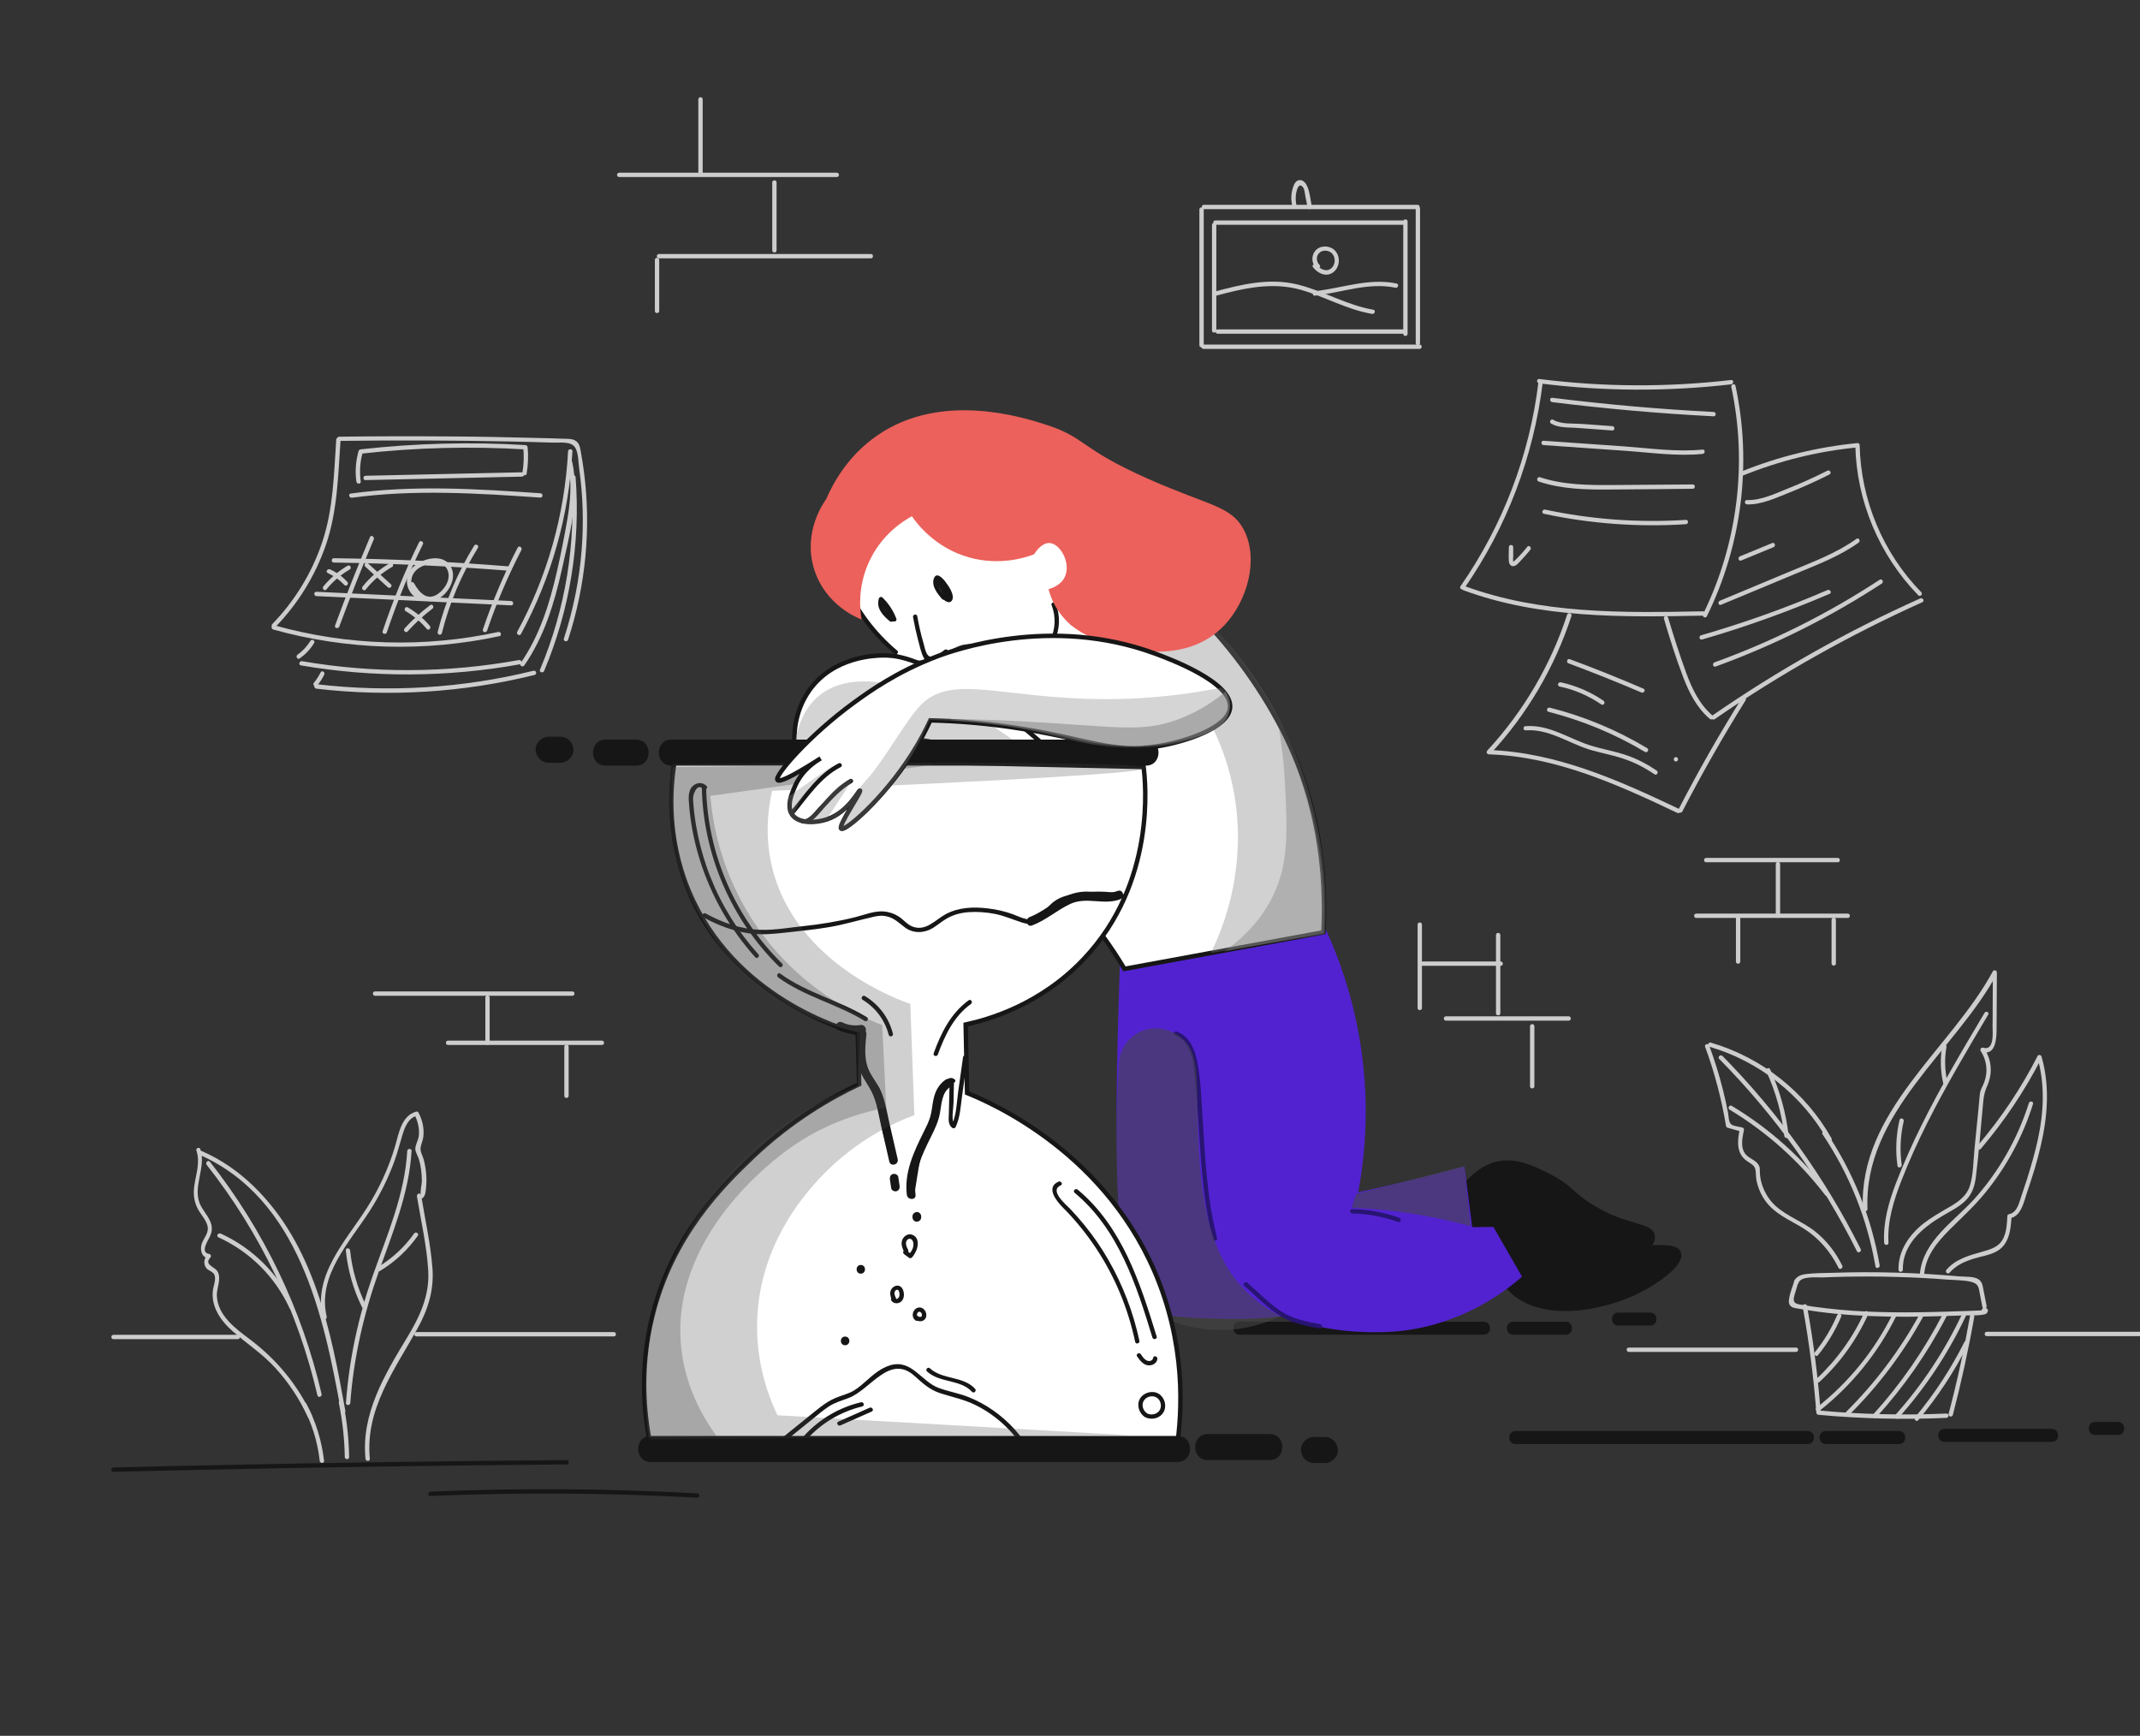 <?xml version="1.0" encoding="UTF-8"?> <svg xmlns="http://www.w3.org/2000/svg" width="1440" height="1168" viewBox="0 0 1440 1168" fill="none"><rect x="0" y="0" width="1440" height="1168" fill="#333333" stroke="none"/> <g clip-path="url(#clip0_12_14081)"> <path d="M132.165 774.19C134.798 781.976 131.97 789.763 130.8 797.452C129.825 803.974 130.605 809.716 134.213 815.362C136.163 818.379 138.893 821.494 139.673 825.095C140.648 829.572 137.333 832.687 135.87 836.58C134.408 840.474 135.383 846.022 140.258 846.703C140.063 845.924 139.868 845.048 139.575 844.27C137.333 846.703 136.65 850.304 138.698 853.127C140.258 855.268 143.573 855.463 144.45 858.286C145.328 861.108 143.865 864.71 143.378 867.435C141.525 878.823 148.448 888.751 156.638 895.856C166.193 904.227 176.723 911.04 185.303 920.482C194.273 930.312 201.683 941.603 207.24 953.672C208.02 955.327 210.555 953.867 209.775 952.212C200.415 932.064 186.278 914.934 168.533 901.502C158.685 894.104 146.4 885.344 145.913 871.718C145.815 867.338 147.96 862.958 147.375 858.578C147.18 857.215 146.79 855.852 145.815 854.782C143.67 852.251 137.333 850.694 141.525 846.216C142.208 845.535 142.013 843.978 140.843 843.783C134.213 842.81 140.258 834.439 141.33 831.811C142.208 829.864 142.695 827.918 142.5 825.776C142.013 820.228 137.528 816.043 135.09 811.274C128.85 799.204 139.088 785.772 134.798 773.216C134.408 771.659 131.58 772.438 132.165 774.19Z" fill="#CDCDCD"></path> <path d="M134.213 777.012C201.39 806.699 217.868 885.441 229.568 950.265C229.86 952.115 232.688 951.336 232.395 949.487C222.743 895.661 211.53 837.651 170.483 798.036C160.343 788.205 148.643 780.127 135.675 774.481C134.018 773.703 132.458 776.233 134.213 777.012Z" fill="#CDCDCD"></path> <path d="M139.088 783.825C174.968 829.28 200.513 882.522 213.578 938.878C213.968 940.727 216.795 939.948 216.405 938.099C203.243 881.159 177.405 827.625 141.233 781.684C139.965 780.224 137.918 782.365 139.088 783.825Z" fill="#CDCDCD"></path> <path d="M146.985 832.589C168.142 842.225 185.107 859.161 194.857 880.283C195.637 882.035 198.172 880.477 197.392 878.823C187.545 857.312 170.092 839.889 148.545 830.059C146.692 829.28 145.23 831.811 146.985 832.589Z" fill="#CDCDCD"></path> <path d="M219.818 885.928C213.383 858.188 235.418 835.802 249.068 814.388C255.698 803.974 261.255 792.78 265.448 781.197C267.495 775.552 268.958 769.712 270.713 763.97C272.37 758.519 274.613 752.387 280.56 750.732C279.975 750.537 279.488 750.245 278.903 750.051C281.145 754.431 282.315 759.2 281.828 764.164C281.535 767.279 279.195 770.686 279.488 773.606C279.683 775.358 281.243 778.083 281.828 779.835C282.51 782.074 282.998 784.312 283.29 786.551C283.68 789.276 283.875 792.002 283.875 794.727C283.875 796.771 282.51 802.319 283.193 803.876C282.413 802.222 280.268 803.487 280.56 805.044C283.29 821.591 287.19 838.43 288.165 855.074C289.14 871.815 282.413 886.026 273.93 900.042C258.915 924.862 242.925 951.336 245.948 981.607C246.143 983.456 249.068 983.456 248.873 981.607C245.558 948.416 265.448 921.747 280.755 894.299C287.97 881.354 292.163 868.116 290.993 853.224C289.725 836.872 286.02 820.52 283.388 804.266C282.51 804.655 281.633 805.044 280.755 805.434C280.853 805.628 280.95 805.823 281.048 806.018C281.243 806.504 281.828 806.699 282.315 806.699C285.923 806.796 286.313 802.708 286.605 799.983C287.385 793.267 286.8 786.454 285.045 780.03C284.363 777.596 282.705 774.871 282.998 772.34C283.29 770.004 284.558 767.571 284.85 765.04C285.533 759.298 284.265 753.75 281.633 748.688C281.34 748.104 280.56 747.812 279.975 748.007C269.933 750.927 268.373 762.802 265.838 771.367C261.45 786.064 255.015 800.08 246.728 813.026C232.493 835.315 210.458 857.994 217.185 886.804C217.478 888.556 220.305 887.778 219.818 885.928Z" fill="#CDCDCD"></path> <path d="M274.028 774.482C272.37 803.876 260.475 831.032 250.823 858.383C241.073 886.123 234.93 914.739 232.785 944.036C232.688 945.886 235.613 945.886 235.71 944.036C237.953 913.766 244.68 884.371 254.82 855.852C264.278 829.28 275.295 802.903 276.953 774.482C277.05 772.632 274.125 772.632 274.028 774.482Z" fill="#CDCDCD"></path> <path d="M232.688 841.35C234.053 854.684 237.66 867.532 243.608 879.602C244.485 881.256 246.923 879.796 246.143 878.142C240.488 866.559 236.88 854.198 235.613 841.447C235.418 839.5 232.493 839.5 232.688 841.35Z" fill="#CDCDCD"></path> <path d="M255.6 855.268C265.74 849.136 274.32 841.155 281.145 831.519C282.218 829.962 279.683 828.502 278.61 830.059C272.078 839.305 263.79 846.897 254.04 852.737C252.48 853.711 253.943 856.241 255.6 855.268Z" fill="#CDCDCD"></path> <path d="M203.535 945.886C209.775 957.468 213.675 969.927 215.137 982.969C215.332 984.819 218.257 984.819 218.062 982.969C216.502 969.44 212.505 956.495 206.07 944.426C205.192 942.771 202.657 944.231 203.535 945.886Z" fill="#CDCDCD"></path> <path d="M228.008 944.036C230.445 956.008 231.81 968.175 232.005 980.439C232.005 982.288 234.93 982.288 234.93 980.439C234.735 967.883 233.37 955.522 230.835 943.258C230.445 941.408 227.618 942.187 228.008 944.036Z" fill="#CDCDCD"></path> <path d="M1207.49 861.692C1206.32 865.585 1204.47 869.771 1203.89 873.859C1203.59 875.514 1203.5 877.071 1204.57 878.434C1205.93 880.088 1208.27 880.283 1210.22 880.575C1214.61 881.354 1219 882.035 1223.39 882.619C1239.18 884.76 1255.17 885.636 1271.06 885.928C1287.54 886.22 1304.02 885.734 1320.59 885.15C1324.88 884.955 1329.76 885.442 1333.85 884.663C1335.02 884.468 1336.29 884.468 1337.07 883.398C1338.83 881.159 1336.39 879.212 1334.15 880.38C1333.66 880.672 1333.27 881.451 1333.46 882.035C1333.56 882.132 1333.56 882.327 1333.66 882.424C1334.34 884.176 1337.17 883.398 1336.49 881.646C1336.39 881.548 1336.39 881.354 1336.29 881.256C1336.1 881.84 1335.8 882.327 1335.61 882.911C1335.02 882.522 1334.44 882.132 1333.85 881.743C1332.88 881.743 1332 881.84 1331.03 881.84C1329.47 881.938 1327.91 881.938 1326.25 882.035C1323.42 882.132 1320.5 882.23 1317.67 882.327C1311.92 882.522 1306.26 882.716 1300.51 882.814C1288.42 883.106 1276.43 883.203 1264.34 882.814C1252.64 882.522 1240.94 881.743 1229.33 880.38C1223.19 879.699 1217.05 878.823 1210.91 877.752C1206.91 877.071 1206.42 875.319 1207.49 871.523C1208.37 868.506 1209.35 865.391 1210.22 862.373C1210.81 860.621 1207.98 859.843 1207.49 861.692Z" fill="#CDCDCD"></path> <path d="M1210.22 863.25C1211.78 858.48 1222.51 859.648 1226.31 859.551C1231.67 859.356 1237.13 859.162 1242.5 859.064C1253.9 858.87 1265.31 858.87 1276.82 859.259C1287.93 859.551 1299.05 860.135 1310.06 861.011C1315.33 861.4 1321.08 861.303 1326.15 862.471C1331.42 863.736 1331.42 866.267 1332.2 870.452C1332.78 873.47 1333.37 876.487 1333.95 879.504C1334.34 881.354 1337.17 880.575 1336.78 878.726C1336.1 875.124 1335.32 871.426 1334.63 867.824C1334.24 865.683 1333.95 863.25 1332.29 861.595C1329.17 858.48 1322.45 859.259 1318.45 858.87C1304.21 857.604 1289.98 856.728 1275.65 856.339C1261.7 855.95 1247.66 855.95 1233.72 856.436C1227.58 856.631 1221.24 856.534 1215.1 857.312C1211.59 857.799 1208.37 858.967 1207.2 862.568C1206.81 864.32 1209.64 865.002 1210.22 863.25Z" fill="#CDCDCD"></path> <path d="M1213.05 879.407C1217.34 902.962 1220.36 926.711 1222.22 950.558C1222.31 951.434 1222.8 951.92 1223.68 952.018C1252.34 954.646 1281.1 955.327 1309.77 954.062C1311.62 953.964 1311.62 951.044 1309.77 951.142C1281.01 952.407 1252.24 951.726 1223.68 949.098C1224.17 949.584 1224.65 950.071 1225.14 950.558C1223.29 926.419 1220.27 902.475 1215.88 878.628C1215.49 876.779 1212.66 877.558 1213.05 879.407Z" fill="#CDCDCD"></path> <path d="M1325.66 885.247C1321.76 907.439 1316.99 929.534 1311.23 951.336C1310.75 953.186 1313.57 953.964 1314.06 952.115C1319.72 930.312 1324.59 908.218 1328.49 886.026C1328.78 884.176 1325.96 883.398 1325.66 885.247Z" fill="#CDCDCD"></path> <path d="M1147.34 704.304C1153.77 721.727 1158.45 739.636 1161.47 757.837C1161.57 758.324 1162.06 758.713 1162.45 758.811C1165.57 759.687 1168.69 760.563 1171.71 761.439C1171.42 760.855 1171.03 760.271 1170.74 759.687C1168.98 767.668 1168.2 776.331 1175.71 781.392C1178.15 783.047 1180.68 784.02 1181.27 787.232C1181.66 789.568 1181.46 791.904 1181.95 794.24C1182.92 799.204 1184.97 803.973 1187.9 808.061C1194.43 817.113 1204.67 821.007 1213.83 826.749C1223.97 833.173 1231.87 842.42 1237.13 853.127C1237.91 854.781 1240.45 853.321 1239.67 851.667C1235.38 842.907 1229.33 835.023 1221.73 828.891C1213.34 822.077 1202.52 818.573 1194.62 811.273C1190.43 807.477 1187.41 802.416 1185.65 797.063C1184.78 794.337 1184.29 791.515 1184.19 788.692C1184.09 787.135 1184.39 785.869 1183.7 784.507C1182.05 780.808 1177.27 779.737 1174.73 776.817C1170.93 772.437 1172.39 765.624 1173.47 760.465C1173.66 759.687 1173.27 758.908 1172.49 758.713C1170.54 758.129 1166.64 757.837 1165.08 756.669C1163.13 755.209 1163.23 751.316 1162.84 748.98C1161.86 743.821 1160.69 738.76 1159.43 733.601C1156.89 723.381 1153.77 713.453 1150.16 703.623C1149.58 701.773 1146.75 702.552 1147.34 704.304Z" fill="#CDCDCD"></path> <path d="M1150.46 704.402C1184 714.232 1212.76 737.106 1229.92 767.474C1230.8 769.128 1233.33 767.668 1232.45 766.014C1215 734.964 1185.56 711.604 1151.24 701.579C1149.38 700.995 1148.6 703.818 1150.46 704.402Z" fill="#CDCDCD"></path> <path d="M1226.41 763.288C1244.44 790.055 1256.53 820.325 1261.99 852.153C1262.29 854.003 1265.11 853.224 1264.82 851.375C1259.36 819.352 1247.08 788.789 1228.94 761.828C1227.87 760.271 1225.34 761.731 1226.41 763.288Z" fill="#CDCDCD"></path> <path d="M1156.89 712.577C1194.43 750.537 1225.63 794.24 1249.52 841.933C1250.39 843.588 1252.93 842.128 1252.05 840.473C1228.16 792.585 1196.67 748.688 1159.04 710.533C1157.57 709.268 1155.53 711.312 1156.89 712.577Z" fill="#CDCDCD"></path> <path d="M1163.81 746.644C1188.67 761.633 1210.51 781.1 1228.16 804.168C1229.33 805.628 1231.87 804.168 1230.7 802.708C1212.76 779.153 1190.62 759.297 1165.27 744.113C1163.71 743.14 1162.25 745.671 1163.81 746.644Z" fill="#CDCDCD"></path> <path d="M1188.58 720.948C1194.91 734.672 1198.91 749.272 1200.67 764.359C1200.86 766.208 1203.79 766.208 1203.59 764.359C1201.84 748.785 1197.64 733.796 1191.11 719.488C1190.23 717.736 1187.8 719.196 1188.58 720.948Z" fill="#CDCDCD"></path> <path d="M1256.63 813.609C1253.9 748.785 1315.62 707.321 1343.7 655.248C1342.82 654.956 1341.85 654.761 1340.97 654.469C1340.97 662.645 1340.87 670.821 1340.87 678.997C1340.87 682.793 1340.87 686.589 1340.78 690.288C1340.78 694.181 1342.24 707.419 1334.44 704.985C1333.27 704.596 1332.1 706.056 1332.78 707.127C1336.88 713.356 1337.85 721.045 1335.22 728.15C1333.95 731.557 1332.59 732.823 1332.2 736.521C1331.81 740.609 1331.42 744.795 1331.03 748.883C1330.25 757.156 1329.37 765.332 1328.59 773.605C1327.81 781.392 1327.91 789.957 1325.66 797.452C1323.52 804.849 1317.38 809.035 1310.94 812.636C1305.29 815.945 1299.63 819.157 1294.46 823.148C1284.71 830.837 1277.21 841.641 1277.5 854.392C1277.5 856.241 1280.42 856.241 1280.42 854.392C1280.03 837.456 1293.68 826.068 1307.04 818.184C1312.4 814.972 1318.25 812.247 1322.74 807.769C1327.13 803.389 1328.78 798.036 1329.56 792.001C1331.71 775.065 1332.88 758.032 1334.54 741.096C1334.93 737.105 1335.61 734.088 1337.27 730.487C1338.34 728.053 1339.02 725.425 1339.41 722.797C1340.09 716.665 1338.63 710.728 1335.22 705.569C1334.63 706.251 1334.15 707.029 1333.56 707.71C1343.12 710.825 1343.51 698.074 1343.51 692.137C1343.6 679.581 1343.6 667.025 1343.7 654.372C1343.7 652.912 1341.65 652.328 1340.97 653.593C1312.6 706.153 1250.69 747.812 1253.51 813.415C1253.71 815.458 1256.63 815.459 1256.63 813.609Z" fill="#CDCDCD"></path> <path d="M1335.41 681.528C1320.59 706.446 1305.77 731.363 1292.9 757.351C1286.66 769.907 1281.01 782.658 1275.94 795.7C1270.96 808.743 1267.06 822.272 1267.84 836.288C1267.94 838.138 1270.87 838.138 1270.77 836.288C1269.89 821.883 1274.18 808.062 1279.35 794.727C1284.52 781.392 1290.46 768.252 1296.9 755.502C1309.38 730.682 1323.62 706.738 1337.75 682.891C1338.92 681.334 1336.39 679.874 1335.41 681.528Z" fill="#CDCDCD"></path> <path d="M1278.18 753.652C1275.84 763.872 1275.35 774.19 1276.82 784.507C1277.11 786.356 1279.94 785.578 1279.64 783.728C1278.28 773.898 1278.76 764.067 1281.01 754.431C1281.4 752.581 1278.57 751.803 1278.18 753.652Z" fill="#CDCDCD"></path> <path d="M1306.94 703.72C1305.48 712.091 1305.67 720.461 1307.53 728.735C1307.92 730.584 1310.75 729.805 1310.36 727.956C1308.6 720.169 1308.4 712.383 1309.77 704.499C1310.06 702.649 1307.33 701.871 1306.94 703.72Z" fill="#CDCDCD"></path> <path d="M1332.88 773.021C1348.77 754.333 1362.42 733.991 1373.63 712.188C1372.75 712.091 1371.88 711.993 1371 711.799C1376.26 730 1375.19 748.785 1371.19 767.084C1369.24 775.941 1366.71 784.701 1363.98 793.364C1362.71 797.355 1361.35 801.345 1359.98 805.433C1358.52 809.813 1357.15 816.043 1351.79 817.016C1351.11 817.113 1350.72 817.795 1350.72 818.379C1350.52 823.343 1350.23 828.696 1347.99 833.271C1345.16 839.111 1339.51 840.668 1333.66 842.323C1324.88 844.756 1315.91 847.287 1309.77 854.392C1308.5 855.755 1310.65 857.896 1311.82 856.436C1316.11 851.472 1321.76 848.941 1327.9 846.995C1333.07 845.34 1338.92 844.659 1343.7 841.933C1352.08 837.261 1353.16 826.944 1353.55 818.379C1353.16 818.865 1352.86 819.352 1352.47 819.741C1360.08 818.476 1361.83 808.743 1363.88 802.708C1367.39 792.391 1370.71 781.976 1373.14 771.367C1377.82 751.511 1379.48 730.779 1373.73 710.923C1373.44 709.755 1371.68 709.463 1371.1 710.533C1360.08 732.141 1346.62 752.289 1330.83 770.783C1329.56 772.437 1331.61 774.481 1332.88 773.021Z" fill="#CDCDCD"></path> <path d="M1365.25 742.167C1357.74 766.013 1345.16 788.205 1328.49 806.796C1314.94 821.786 1294.17 834.828 1291.93 856.728C1291.73 858.578 1294.66 858.578 1294.85 856.728C1296.02 844.756 1303.82 835.509 1312.01 827.333C1320.1 819.255 1328.49 811.663 1335.7 802.805C1350.23 785.091 1361.15 764.748 1367.98 742.945C1368.66 741.193 1365.83 740.415 1365.25 742.167Z" fill="#CDCDCD"></path> <path d="M1035.21 257.155C1029.26 306.405 1011.13 353.709 982.755 394.492C981.683 396.049 984.218 397.509 985.29 395.952C1013.96 354.78 1032.09 306.892 1038.13 257.155C1038.33 255.208 1035.4 255.305 1035.21 257.155Z" fill="#CDCDCD"></path> <path d="M1035.7 257.934C1078.6 263.384 1121.98 263.579 1164.88 258.615C1166.74 258.42 1166.74 255.5 1164.88 255.695C1121.98 260.659 1078.6 260.464 1035.7 255.014C1033.84 254.819 1033.84 257.739 1035.7 257.934Z" fill="#CDCDCD"></path> <path d="M1164.98 260.367C1176 311.759 1169.18 366.071 1145.97 413.278C1145.09 414.932 1147.63 416.392 1148.51 414.738C1172.1 366.85 1179.02 311.856 1167.81 259.588C1167.42 257.739 1164.59 258.518 1164.98 260.367Z" fill="#CDCDCD"></path> <path d="M984.607 397.12C1036.18 416.198 1091.96 415.322 1146.17 414.251C1148.02 414.251 1148.02 411.331 1146.17 411.331C1092.25 412.402 1036.77 413.278 985.387 394.298C983.632 393.616 982.852 396.439 984.607 397.12Z" fill="#CDCDCD"></path> <path d="M1172.98 319.935C1197.55 310.007 1223.48 303.583 1249.91 301.052C1249.42 300.566 1248.93 300.079 1248.44 299.592C1249.22 337.163 1264.53 373.566 1290.76 400.527C1292.02 401.89 1294.17 399.846 1292.8 398.483C1267.06 372.106 1252.15 336.482 1251.37 299.592C1251.37 298.814 1250.69 298.035 1249.91 298.132C1223.19 300.76 1197.06 307.087 1172.2 317.112C1170.44 317.891 1171.22 320.714 1172.98 319.935Z" fill="#CDCDCD"></path> <path d="M1119.65 416.295C1123.55 429.629 1127.74 442.964 1132.71 455.909C1136.71 466.324 1141.88 476.447 1150.55 483.747C1152.02 484.915 1154.06 482.871 1152.6 481.703C1143.53 474.013 1138.46 463.307 1134.47 452.308C1130.08 440.239 1126.18 427.975 1122.47 415.614C1121.89 413.764 1119.16 414.543 1119.65 416.295Z" fill="#CDCDCD"></path> <path d="M1153.77 483.942C1197.84 453.476 1244.74 427.196 1293.58 405.199C1295.34 404.42 1293.78 401.89 1292.12 402.669C1243.18 424.568 1196.38 450.946 1152.31 481.411C1150.75 482.482 1152.21 485.012 1153.77 483.942Z" fill="#CDCDCD"></path> <path d="M1044.47 270.587C1080.55 275.064 1116.82 278.276 1153.09 280.126C1154.94 280.223 1154.94 277.303 1153.09 277.206C1116.72 275.356 1080.55 272.144 1044.47 267.667C1042.62 267.472 1042.62 270.392 1044.47 270.587Z" fill="#CDCDCD"></path> <path d="M1043.69 284.992C1048.66 288.01 1055.39 287.523 1060.95 287.912C1068.94 288.496 1076.94 289.08 1084.93 289.664C1086.79 289.762 1086.79 286.842 1084.93 286.744C1078.21 286.258 1071.48 285.771 1064.75 285.284C1058.71 284.798 1050.42 285.674 1045.15 282.462C1043.59 281.488 1042.13 284.019 1043.69 284.992Z" fill="#CDCDCD"></path> <path d="M1038.62 299.495C1056.76 300.76 1074.89 302.026 1092.93 303.291C1110.28 304.459 1128.32 307.184 1145.68 305.432C1147.53 305.238 1147.53 302.318 1145.68 302.512C1128.32 304.264 1110.28 301.636 1092.93 300.371C1074.79 299.106 1056.66 297.84 1038.62 296.575C1036.77 296.478 1036.77 299.398 1038.62 299.495Z" fill="#CDCDCD"></path> <path d="M1035.4 324.023C1051.2 329.279 1067.87 329.571 1084.45 329.376C1102.68 329.279 1120.81 329.084 1139.05 328.89C1140.9 328.89 1140.9 325.97 1139.05 325.97C1121.4 326.067 1103.85 326.262 1086.2 326.359C1069.33 326.456 1052.37 326.456 1036.18 321.103C1034.33 320.616 1033.55 323.439 1035.4 324.023Z" fill="#CDCDCD"></path> <path d="M1015.32 368.115C1015.32 371.23 1015.03 374.539 1015.32 377.751C1015.51 379.308 1016.2 380.866 1018.05 380.963C1020.29 381.06 1022.05 378.53 1023.41 377.167C1025.66 374.831 1027.7 372.398 1029.75 369.964C1030.92 368.504 1028.87 366.46 1027.7 367.92C1025.27 371.035 1022.63 373.955 1019.81 376.68C1019.51 376.972 1019.22 377.264 1018.83 377.556C1018.25 378.14 1018.05 378.043 1018.24 377.167C1017.95 376.486 1018.24 375.123 1018.24 374.442C1018.24 372.3 1018.24 370.256 1018.24 368.115C1018.24 366.266 1015.32 366.266 1015.32 368.115Z" fill="#CDCDCD"></path> <path d="M1038.92 345.728C1070.31 352.444 1102.49 354.78 1134.47 352.736C1136.32 352.639 1136.32 349.719 1134.47 349.816C1102.68 351.86 1070.8 349.524 1039.7 342.905C1037.84 342.516 1037.06 345.339 1038.92 345.728Z" fill="#CDCDCD"></path> <path d="M1154.45 448.512C1193.74 434.204 1231.28 415.516 1266.28 392.643C1267.84 391.572 1266.38 389.042 1264.82 390.112C1230.01 412.888 1192.77 431.576 1153.67 445.69C1151.92 446.371 1152.7 449.194 1154.45 448.512Z" fill="#CDCDCD"></path> <path d="M1145.38 430.311C1174.64 421.843 1203.2 411.525 1231.19 399.553C1232.94 398.775 1231.38 396.341 1229.72 397.023C1202.03 408.995 1173.56 419.117 1144.61 427.488C1142.85 428.072 1143.53 430.895 1145.38 430.311Z" fill="#CDCDCD"></path> <path d="M1158.06 406.951C1174.73 400.04 1191.41 393.032 1208.08 386.121C1222.7 379.989 1237.72 374.441 1250.69 365.097C1252.15 364.027 1250.78 361.496 1249.22 362.567C1235.96 372.105 1220.46 377.848 1205.54 384.077C1189.46 390.793 1173.37 397.509 1157.28 404.225C1155.62 404.907 1156.4 407.729 1158.06 406.951Z" fill="#CDCDCD"></path> <path d="M1171.61 377.167C1178.83 374.149 1186.14 371.229 1193.35 368.212C1195.11 367.531 1194.33 364.708 1192.57 365.389C1185.36 368.407 1178.05 371.327 1170.83 374.344C1169.08 375.025 1169.86 377.848 1171.61 377.167Z" fill="#CDCDCD"></path> <path d="M1175.61 339.402C1185.26 339.694 1195.01 335.022 1203.89 331.518C1213.15 327.819 1222.22 323.731 1231.09 319.254C1232.75 318.378 1231.28 315.847 1229.63 316.723C1220.95 321.103 1212.17 325.094 1203.11 328.695C1194.62 332.102 1184.97 336.774 1175.61 336.482C1173.66 336.384 1173.66 339.304 1175.61 339.402Z" fill="#CDCDCD"></path> <path d="M1054.52 413.57C1043.5 447.539 1025.07 478.783 1000.79 505.063C999.915 506.036 1000.5 507.496 1001.87 507.594C1046.91 509.054 1088.64 527.936 1128.71 547.014C1130.37 547.792 1131.93 545.262 1130.18 544.483C1089.62 525.211 1047.5 506.231 1001.87 504.674C1002.26 505.55 1002.55 506.328 1002.94 507.204C1027.61 480.632 1046.23 448.902 1057.44 414.446C1057.93 412.596 1055.1 411.818 1054.52 413.57Z" fill="#CDCDCD"></path> <path d="M1132.03 546.04C1145.19 520.539 1159.42 495.621 1174.63 471.191C1175.61 469.633 1173.07 468.076 1172.1 469.731C1156.89 494.064 1142.65 519.079 1129.49 544.58C1128.61 546.235 1131.15 547.792 1132.03 546.04Z" fill="#CDCDCD"></path> <path d="M1127.74 512.363C1129.59 512.363 1129.59 509.443 1127.74 509.443C1125.79 509.443 1125.79 512.363 1127.74 512.363Z" fill="#CDCDCD"></path> <path d="M1026.63 491.436C1041.84 490.366 1054.71 499.515 1068.65 504.09C1076.26 506.523 1084.16 507.788 1091.76 510.319C1099.46 512.752 1106.58 516.451 1113.31 521.026C1114.87 522.097 1116.33 519.566 1114.77 518.495C1108.63 514.31 1102 510.806 1094.98 508.372C1086.69 505.452 1077.82 504.09 1069.43 501.364C1055.2 496.692 1042.23 487.446 1026.63 488.614C1024.68 488.614 1024.68 491.534 1026.63 491.436Z" fill="#CDCDCD"></path> <path d="M1042.03 478.977C1064.85 484.817 1086.69 493.869 1106.87 505.939C1108.53 506.912 1109.99 504.381 1108.33 503.408C1087.96 491.144 1065.92 481.995 1042.81 476.155C1040.96 475.765 1040.18 478.491 1042.03 478.977Z" fill="#CDCDCD"></path> <path d="M1049.44 461.944C1059.59 464.086 1068.95 468.174 1077.53 474.014C1079.09 475.084 1080.55 472.554 1078.99 471.483C1070.21 465.546 1060.56 461.36 1050.23 459.122C1048.37 458.732 1047.59 461.555 1049.44 461.944Z" fill="#CDCDCD"></path> <path d="M1055.49 446.371C1071.97 452.503 1088.25 459.024 1104.43 465.935C1106.19 466.714 1107.65 464.183 1105.9 463.404C1089.52 456.396 1072.94 449.68 1056.27 443.548C1054.42 442.964 1053.73 445.787 1055.49 446.371Z" fill="#CDCDCD"></path> <path d="M226.253 295.796C224.693 318.962 224.303 342.322 216.893 364.611C209.97 385.343 198.368 404.323 183.158 419.993C181.89 421.356 183.938 423.4 185.205 422.038C200.415 406.367 212.115 387.484 219.233 366.85C227.13 343.976 227.52 319.74 229.178 295.796C229.275 293.947 226.35 293.947 226.253 295.796Z" fill="#CDCDCD"></path> <path d="M228.3 296.672C266.52 296.186 304.838 296.283 343.058 297.062C352.808 297.256 362.558 297.548 372.21 297.84C377.183 298.035 384.788 296.575 387.42 301.831C389.273 305.53 389.175 311.467 389.76 315.555C392.295 333.464 392.783 351.666 391.418 369.672C389.858 390.112 385.763 410.26 379.425 429.727C378.84 431.479 381.668 432.258 382.253 430.506C394.148 394.006 397.95 355.072 392.88 317.015C392.393 313.024 391.71 309.034 391.028 305.14C390.54 302.318 390.248 298.716 387.713 296.867C385.275 295.018 381.863 295.31 379.035 295.212C373.478 295.018 368.018 294.823 362.46 294.726C341.4 294.142 320.34 293.752 299.28 293.655C275.588 293.46 251.895 293.558 228.3 293.85C226.448 293.85 226.448 296.77 228.3 296.672Z" fill="#CDCDCD"></path> <path d="M183.84 423.595C233.37 437.416 285.727 438.876 336.037 428.072C337.89 427.683 337.11 424.86 335.257 425.25C285.532 436.053 233.663 434.496 184.62 420.772C182.768 420.286 181.988 423.011 183.84 423.595Z" fill="#CDCDCD"></path> <path d="M382.253 303.68C380.01 346.215 368.31 387.776 348.03 425.152C347.153 426.807 349.688 428.267 350.565 426.612C371.04 388.75 382.935 346.702 385.178 303.68C385.275 301.831 382.35 301.831 382.253 303.68Z" fill="#CDCDCD"></path> <path d="M382.253 311.759C384.983 324.704 383.813 337.747 381.57 350.595C379.62 361.788 377.378 372.982 374.843 384.175C369.87 406.075 363.143 427.683 350.273 446.274C349.2 447.831 351.735 449.291 352.808 447.734C366.165 428.462 372.99 405.978 378.06 383.299C383.228 360.134 390.15 334.73 385.08 310.98C384.69 309.131 381.863 309.91 382.253 311.759Z" fill="#CDCDCD"></path> <path d="M384.398 321.103C387.81 365.292 380.595 409.773 363.338 450.653C362.655 452.405 365.483 453.184 366.165 451.432C383.423 410.357 390.735 365.584 387.323 321.103C387.225 319.253 384.3 319.253 384.398 321.103Z" fill="#CDCDCD"></path> <path d="M202.463 447.734C251.31 456.104 301.23 455.812 349.98 446.955C351.833 446.663 351.053 443.84 349.2 444.132C301.035 452.892 251.505 453.184 203.243 444.911C201.39 444.619 200.61 447.442 202.463 447.734Z" fill="#CDCDCD"></path> <path d="M208.898 431.187C206.655 434.885 203.73 438 200.22 440.531C198.66 441.601 200.123 444.132 201.683 443.061C205.583 440.239 208.898 436.832 211.335 432.744C212.408 431.089 209.873 429.629 208.898 431.187Z" fill="#CDCDCD"></path> <path d="M215.723 452.503C214.455 454.936 212.993 457.272 211.238 459.414C210.068 460.874 212.115 462.918 213.285 461.458C215.235 459.122 216.893 456.688 218.16 453.963C219.038 452.308 216.6 450.751 215.723 452.503Z" fill="#CDCDCD"></path> <path d="M212.895 463.404C261.938 469.147 311.76 466.032 359.73 454.158C361.583 453.671 360.803 450.848 358.95 451.335C311.273 463.112 261.743 466.13 212.895 460.387C211.043 460.29 211.043 463.21 212.895 463.404Z" fill="#CDCDCD"></path> <path d="M236.783 334.924C278.903 329.181 321.413 331.907 363.63 334.827C365.483 334.924 365.483 332.004 363.63 331.907C321.12 328.987 278.415 326.261 236.003 332.101C234.15 332.296 234.93 335.119 236.783 334.924Z" fill="#CDCDCD"></path> <path d="M224.692 378.529C264.18 379.113 303.57 380.963 342.863 384.077C344.715 384.272 344.715 381.352 342.863 381.157C303.57 377.945 264.18 376.096 224.692 375.609C222.742 375.609 222.742 378.529 224.692 378.529Z" fill="#CDCDCD"></path> <path d="M212.895 401.111C256.575 403.155 300.255 405.296 343.935 407.34C345.788 407.437 345.788 404.517 343.935 404.42C300.255 402.376 256.575 400.235 212.895 398.191C211.043 398.094 211.043 401.013 212.895 401.111Z" fill="#CDCDCD"></path> <path d="M248.97 361.399C240.683 381.06 232.785 400.819 225.473 420.87C224.79 422.622 227.618 423.4 228.3 421.648C235.613 401.89 243.315 382.326 251.505 362.956C252.188 361.204 249.653 359.647 248.97 361.399Z" fill="#CDCDCD"></path> <path d="M282.023 364.806C272.37 384.272 264.375 404.323 257.453 424.763C256.868 426.515 259.695 427.294 260.28 425.542C267.105 405.296 275.003 385.44 284.558 366.266C285.435 364.611 282.9 363.151 282.023 364.806Z" fill="#CDCDCD"></path> <path d="M319.073 367.141C307.958 385.148 299.67 404.712 294.503 425.249C294.015 427.099 296.843 427.877 297.33 426.028C302.4 405.685 310.59 386.413 321.608 368.601C322.583 367.044 320.048 365.584 319.073 367.141Z" fill="#CDCDCD"></path> <path d="M348.323 368.504C339.157 386.219 331.357 404.615 324.922 423.595C324.337 425.347 327.165 426.126 327.75 424.374C334.087 405.686 341.79 387.582 350.858 370.062C351.638 368.31 349.2 366.85 348.323 368.504Z" fill="#CDCDCD"></path> <path d="M220.597 385.635C224.887 387.582 228.495 390.21 231.712 393.616C232.98 394.979 235.027 392.935 233.76 391.572C230.445 387.971 226.545 385.148 222.06 383.104C220.305 382.423 218.842 384.856 220.597 385.635Z" fill="#CDCDCD"></path> <path d="M233.857 380.671C227.617 384.37 222.157 389.042 217.575 394.59C216.405 396.05 218.452 398.094 219.622 396.634C224.107 391.183 229.275 386.706 235.32 383.202C236.977 382.228 235.515 379.698 233.857 380.671Z" fill="#CDCDCD"></path> <path d="M272.955 411.233C278.415 414.445 283.095 418.436 287.19 423.205C288.36 424.665 290.505 422.524 289.238 421.161C285.045 416.197 280.073 412.012 274.418 408.703C272.858 407.729 271.395 410.26 272.955 411.233Z" fill="#CDCDCD"></path> <path d="M289.53 407.145C283.29 411.817 277.538 417.073 272.273 422.816C271.005 424.179 273.053 426.32 274.32 424.86C279.39 419.215 284.948 414.153 290.993 409.579C292.455 408.605 290.993 406.075 289.53 407.145Z" fill="#CDCDCD"></path> <path d="M245.752 381.255C250.822 385.927 255.892 390.502 260.962 395.174C262.327 396.439 264.375 394.395 263.01 393.13C257.94 388.458 252.87 383.883 247.8 379.211C246.435 377.848 244.387 379.892 245.752 381.255Z" fill="#CDCDCD"></path> <path d="M262.425 378.919C255.308 383.007 249.068 388.263 243.998 394.687C242.828 396.147 244.875 398.191 246.045 396.731C251.018 390.502 256.965 385.44 263.888 381.45C265.545 380.476 263.985 377.946 262.425 378.919Z" fill="#CDCDCD"></path> <path d="M282.608 400.722C275.588 396.926 274.613 387.485 281.34 382.618C286.41 379.017 296.745 375.999 300.645 382.618C304.058 388.555 299.963 395.758 295.088 399.359C287.483 404.907 282.12 398.775 278.61 392.449C277.733 390.794 275.198 392.254 276.075 393.909C280.56 401.987 287.775 408.314 296.745 401.793C303.375 397.023 307.958 386.901 302.303 379.698C296.453 372.301 283.095 376.194 277.44 382.034C271.103 388.653 273.443 398.873 281.145 403.058C282.803 404.129 284.265 401.598 282.608 400.722Z" fill="#CDCDCD"></path> <path d="M241.268 303.486C239.415 310.202 238.83 317.015 239.805 324.023C240 325.872 243.023 325.872 242.73 324.023C241.853 317.307 242.243 310.786 244.095 304.264C244.583 302.512 241.755 301.734 241.268 303.486Z" fill="#CDCDCD"></path> <path d="M243.12 305.237C279.78 301.149 316.733 300.176 353.588 302.415C353.1 301.928 352.613 301.441 352.125 300.955C352.613 306.697 352.515 312.343 351.54 317.988C351.248 319.837 354.075 320.616 354.368 318.767C355.343 312.829 355.635 306.989 355.05 300.955C354.953 300.176 354.465 299.592 353.588 299.495C316.733 297.256 279.78 298.229 243.12 302.317C241.268 302.512 241.268 305.432 243.12 305.237Z" fill="#CDCDCD"></path> <path d="M245.947 323.05C281.047 322.271 316.147 321.492 351.247 320.714C353.1 320.714 353.1 317.793 351.247 317.793C316.147 318.572 281.047 319.351 245.947 320.129C244.095 320.227 244.095 323.147 245.947 323.05Z" fill="#CDCDCD"></path> <path d="M834.067 898.095C888.862 898.095 943.56 898.095 998.355 898.095C1004.01 898.095 1004.01 889.335 998.355 889.335C943.56 889.335 888.862 889.335 834.067 889.335C828.412 889.335 828.412 898.095 834.067 898.095Z" fill="#161616"></path> <path d="M1018.25 898.095C1030.04 898.095 1041.74 898.095 1053.54 898.095C1059.2 898.095 1059.2 889.335 1053.54 889.335C1041.74 889.335 1030.04 889.335 1018.25 889.335C1012.59 889.335 1012.59 898.095 1018.25 898.095Z" fill="#161616"></path> <path d="M1088.93 891.963C1096.05 891.963 1103.27 891.963 1110.38 891.963C1116.04 891.963 1116.04 883.203 1110.38 883.203C1103.27 883.203 1096.05 883.203 1088.93 883.203C1083.28 883.203 1083.28 891.963 1088.93 891.963Z" fill="#161616"></path> <path d="M1019.81 971.679C1085.33 971.679 1150.84 971.679 1216.36 971.679C1222.02 971.679 1222.02 962.919 1216.36 962.919C1150.84 962.919 1085.33 962.919 1019.81 962.919C1014.15 962.919 1014.15 971.679 1019.81 971.679Z" fill="#161616"></path> <path d="M1228.65 971.679C1245.03 971.679 1261.41 971.679 1277.79 971.679C1283.44 971.679 1283.44 962.919 1277.79 962.919C1261.41 962.919 1245.03 962.919 1228.65 962.919C1222.99 962.919 1222.99 971.679 1228.65 971.679Z" fill="#161616"></path> <path d="M1308.5 970.219C1332.58 970.219 1356.57 970.219 1380.65 970.219C1386.31 970.219 1386.31 961.459 1380.65 961.459C1356.57 961.459 1332.58 961.459 1308.5 961.459C1302.85 961.459 1302.85 970.219 1308.5 970.219Z" fill="#161616"></path> <path d="M1409.81 965.547C1414.88 965.547 1420.04 965.547 1425.11 965.547C1430.77 965.547 1430.77 956.787 1425.11 956.787C1420.04 956.787 1414.88 956.787 1409.81 956.787C1404.15 956.787 1404.15 965.547 1409.81 965.547Z" fill="#161616"></path> <path d="M76.395 990.367C155.37 988.42 234.345 986.96 313.32 986.084C335.94 985.792 358.658 985.598 381.278 985.403C383.13 985.403 383.13 982.483 381.278 982.483C302.303 983.067 223.328 984.235 144.353 985.89C121.733 986.376 99.015 986.863 76.395 987.447C74.445 987.544 74.445 990.464 76.395 990.367Z" fill="#161616"></path> <path d="M289.628 1006.62C349.493 1004.09 409.455 1004.48 469.223 1007.79C471.075 1007.89 471.075 1004.97 469.223 1004.87C409.455 1001.56 349.493 1001.17 289.628 1003.7C287.678 1003.8 287.678 1006.72 289.628 1006.62Z" fill="#161616"></path> <path d="M1236.16 885.052C1232.35 894.007 1227.38 902.28 1221.24 909.872C1220.07 911.332 1222.12 913.376 1223.29 911.916C1229.82 903.935 1234.99 895.272 1238.98 885.831C1239.67 884.079 1236.84 883.3 1236.16 885.052Z" fill="#CDCDCD"></path> <path d="M1254.59 882.911C1246.88 899.944 1235.87 915.226 1222.12 927.976C1220.75 929.242 1222.8 931.286 1224.17 930.02C1238.11 917.172 1249.22 901.696 1257.12 884.371C1257.9 882.716 1255.37 881.256 1254.59 882.911Z" fill="#CDCDCD"></path> <path d="M1273.69 883.884C1261.51 908.607 1244.06 930.215 1222.31 947.248C1220.85 948.416 1222.9 950.46 1224.36 949.292C1246.2 932.064 1263.85 910.164 1276.13 885.247C1277.01 883.69 1274.47 882.229 1273.69 883.884Z" fill="#CDCDCD"></path> <path d="M1291.54 884.663C1278.28 908.704 1261.8 930.604 1242.3 949.974C1240.93 951.336 1243.08 953.38 1244.35 952.018C1263.94 932.551 1280.71 910.359 1293.98 886.123C1295.05 884.468 1292.51 883.008 1291.54 884.663Z" fill="#CDCDCD"></path> <path d="M1307.43 883.982C1294.76 908.51 1279.06 931.286 1260.43 951.726C1259.17 953.088 1261.21 955.23 1262.48 953.77C1281.2 933.135 1297.19 910.262 1309.97 885.442C1310.84 883.787 1308.31 882.327 1307.43 883.982Z" fill="#CDCDCD"></path> <path d="M1320.3 884.079C1308.7 908.801 1293.59 931.772 1275.35 952.115C1274.09 953.477 1276.13 955.619 1277.4 954.159C1295.83 933.524 1311.14 910.456 1322.84 885.441C1323.71 883.884 1321.18 882.327 1320.3 884.079Z" fill="#CDCDCD"></path> <path d="M1321.86 902.961C1312.79 921.065 1301.68 938.001 1288.71 953.575C1287.54 955.035 1289.59 957.079 1290.76 955.619C1303.92 939.851 1315.23 922.72 1324.4 904.421C1325.27 902.767 1322.74 901.307 1321.86 902.961Z" fill="#CDCDCD"></path> <path d="M469.905 66.868C469.905 83.415 469.905 99.962 469.905 116.411C469.905 118.26 472.83 118.26 472.83 116.411C472.83 99.864 472.83 83.317 472.83 66.868C472.83 64.921 469.905 64.921 469.905 66.868Z" fill="#CDCDCD"></path> <path d="M416.67 119.136C465.518 119.136 514.268 119.136 563.115 119.136C564.968 119.136 564.968 116.216 563.115 116.216C514.268 116.216 465.518 116.216 416.67 116.216C414.72 116.216 414.72 119.136 416.67 119.136Z" fill="#CDCDCD"></path> <path d="M519.63 122.738C519.63 138.019 519.63 153.203 519.63 168.484C519.63 170.334 522.555 170.334 522.555 168.484C522.555 153.203 522.555 138.019 522.555 122.738C522.555 120.888 519.63 120.888 519.63 122.738Z" fill="#CDCDCD"></path> <path d="M443.385 173.837C490.965 173.837 538.448 173.837 586.028 173.837C587.88 173.837 587.88 170.917 586.028 170.917C538.448 170.917 490.965 170.917 443.385 170.917C441.533 170.917 441.533 173.837 443.385 173.837Z" fill="#CDCDCD"></path> <path d="M440.655 174.908C440.655 186.393 440.655 197.781 440.655 209.267C440.655 211.116 443.58 211.116 443.58 209.267C443.58 197.781 443.58 186.393 443.58 174.908C443.58 173.059 440.655 172.961 440.655 174.908Z" fill="#CDCDCD"></path> <path d="M1148.12 580.204C1177.66 580.204 1207.1 580.204 1236.65 580.204C1238.5 580.204 1238.5 577.284 1236.65 577.284C1207.1 577.284 1177.66 577.284 1148.12 577.284C1146.17 577.284 1146.17 580.204 1148.12 580.204Z" fill="#CDCDCD"></path> <path d="M1194.92 581.372C1194.92 592.955 1194.92 604.538 1194.92 616.218C1194.92 618.067 1197.84 618.067 1197.84 616.218C1197.84 604.635 1197.84 593.052 1197.84 581.372C1197.84 579.523 1194.92 579.523 1194.92 581.372Z" fill="#CDCDCD"></path> <path d="M1141.39 617.678C1175.41 617.678 1209.34 617.678 1243.37 617.678C1245.22 617.678 1245.22 614.758 1243.37 614.758C1209.34 614.758 1175.41 614.758 1141.39 614.758C1139.53 614.758 1139.53 617.678 1141.39 617.678Z" fill="#CDCDCD"></path> <path d="M1168.1 617.58C1168.1 627.411 1168.1 637.241 1168.1 647.072C1168.1 648.921 1171.03 648.921 1171.03 647.072C1171.03 637.241 1171.03 627.411 1171.03 617.58C1171.03 615.633 1168.1 615.633 1168.1 617.58Z" fill="#CDCDCD"></path> <path d="M1232.45 618.845C1232.45 628.676 1232.45 638.507 1232.45 648.337C1232.45 650.187 1235.38 650.187 1235.38 648.337C1235.38 638.507 1235.38 628.676 1235.38 618.845C1235.38 616.996 1232.45 616.996 1232.45 618.845Z" fill="#CDCDCD"></path> <path d="M280.268 899.263C324.533 899.263 368.798 899.263 413.063 899.263C414.915 899.263 414.915 896.343 413.063 896.343C368.798 896.343 324.533 896.343 280.268 896.343C278.318 896.343 278.318 899.263 280.268 899.263Z" fill="#CDCDCD"></path> <path d="M76.395 901.112C104.28 901.112 132.165 901.112 160.05 901.112C161.903 901.112 161.903 898.192 160.05 898.192C132.165 898.192 104.28 898.192 76.395 898.192C74.445 898.192 74.445 901.112 76.395 901.112Z" fill="#CDCDCD"></path> <path d="M252.382 670.043C296.647 670.043 340.912 670.043 385.177 670.043C387.03 670.043 387.03 667.123 385.177 667.123C340.912 667.123 296.647 667.123 252.382 667.123C250.432 667.123 250.432 670.043 252.382 670.043Z" fill="#CDCDCD"></path> <path d="M326.58 671.211C326.58 681.333 326.58 691.553 326.58 701.676C326.58 703.525 329.505 703.525 329.505 701.676C329.505 691.553 329.505 681.333 329.505 671.211C329.505 669.361 326.58 669.361 326.58 671.211Z" fill="#CDCDCD"></path> <path d="M301.523 703.136C336.038 703.136 370.553 703.136 405.067 703.136C406.92 703.136 406.92 700.216 405.067 700.216C370.553 700.216 336.038 700.216 301.523 700.216C299.573 700.216 299.573 703.136 301.523 703.136Z" fill="#CDCDCD"></path> <path d="M379.718 704.304C379.718 715.303 379.718 726.399 379.718 737.397C379.718 739.247 382.643 739.247 382.643 737.397C382.643 726.399 382.643 715.303 382.643 704.304C382.643 702.455 379.718 702.455 379.718 704.304Z" fill="#CDCDCD"></path> <path d="M1096.05 909.678C1133.59 909.678 1171.03 909.678 1208.57 909.678C1210.42 909.678 1210.42 906.758 1208.57 906.758C1171.03 906.758 1133.59 906.758 1096.05 906.758C1094.1 906.758 1094.1 909.678 1096.05 909.678Z" fill="#CDCDCD"></path> <path d="M1336.88 899.068C1376.75 899.068 1416.53 899.068 1456.41 899.068C1458.26 899.068 1458.26 896.148 1456.41 896.148C1416.53 896.148 1376.75 896.148 1336.88 896.148C1335.02 896.148 1335.02 899.068 1336.88 899.068Z" fill="#CDCDCD"></path> <path d="M953.895 622.155C953.895 640.843 953.895 659.628 953.895 678.316C953.895 680.166 956.82 680.166 956.82 678.316C956.82 659.628 956.82 640.843 956.82 622.155C956.82 620.208 953.895 620.208 953.895 622.155Z" fill="#CDCDCD"></path> <path d="M957.113 649.895C974.663 649.895 992.31 649.895 1009.86 649.895C1011.71 649.895 1011.71 646.975 1009.86 646.975C992.31 646.975 974.663 646.975 957.113 646.975C955.26 646.975 955.26 649.895 957.113 649.895Z" fill="#CDCDCD"></path> <path d="M1006.64 629.163C1006.64 646.683 1006.64 664.3 1006.64 681.82C1006.64 683.669 1009.57 683.669 1009.57 681.82C1009.57 664.3 1009.57 646.683 1009.57 629.163C1009.57 627.216 1006.64 627.216 1006.64 629.163Z" fill="#CDCDCD"></path> <path d="M973.005 686.784C1000.5 686.784 1028.09 686.784 1055.59 686.784C1057.44 686.784 1057.44 683.864 1055.59 683.864C1028.09 683.864 1000.5 683.864 973.005 683.864C971.055 683.864 971.055 686.784 973.005 686.784Z" fill="#CDCDCD"></path> <path d="M1029.55 690.58C1029.55 704.012 1029.55 717.444 1029.55 730.973C1029.55 732.823 1032.48 732.823 1032.48 730.973C1032.48 717.541 1032.48 704.109 1032.48 690.58C1032.48 688.633 1029.55 688.633 1029.55 690.58Z" fill="#CDCDCD"></path> <path d="M807.06 140.939C807.06 171.404 807.06 201.869 807.06 232.335C807.06 234.184 809.985 234.184 809.985 232.335C809.985 201.869 809.985 171.404 809.985 140.939C809.985 139.089 807.06 139.089 807.06 140.939Z" fill="#CDCDCD"></path> <path d="M810.083 140.744C858.053 140.744 906.023 140.744 953.895 140.744C955.748 140.744 955.748 137.824 953.895 137.824C905.925 137.824 857.955 137.824 810.083 137.824C808.23 137.824 808.23 140.744 810.083 140.744Z" fill="#CDCDCD"></path> <path d="M952.627 140.452C952.627 170.626 952.627 200.799 952.627 230.875C952.627 232.724 955.553 232.724 955.553 230.875C955.553 200.702 955.553 170.528 955.553 140.452C955.553 138.603 952.627 138.603 952.627 140.452Z" fill="#CDCDCD"></path> <path d="M809.79 234.768C858.248 234.768 906.802 234.768 955.26 234.768C957.112 234.768 957.112 231.848 955.26 231.848C906.802 231.848 858.248 231.848 809.79 231.848C807.938 231.848 807.938 234.768 809.79 234.768Z" fill="#CDCDCD"></path> <path d="M872.288 137.727C871.8 135.099 871.703 132.471 872.19 129.843C872.678 127.507 873.848 122.835 876.578 125.755C877.943 127.215 878.04 130.427 878.43 132.276C878.918 134.709 879.405 137.24 879.893 139.673C880.283 141.523 883.11 140.744 882.72 138.895C881.843 134.612 881.453 129.843 879.795 125.755C878.918 123.613 877.26 121.083 874.628 121.18C871.703 121.277 870.533 124.392 869.85 126.825C868.68 130.621 868.68 134.515 869.46 138.311C869.753 140.355 872.58 139.576 872.288 137.727Z" fill="#CDCDCD"></path> <path d="M815.542 151.451C815.542 175.103 815.542 198.755 815.542 222.407C815.542 224.256 818.468 224.256 818.468 222.407C818.468 198.755 818.468 175.103 818.468 151.451C818.468 149.504 815.542 149.504 815.542 151.451Z" fill="#CDCDCD"></path> <path d="M817.785 151.256C859.905 151.256 902.025 151.256 944.048 151.256C945.9 151.256 945.9 148.336 944.048 148.336C901.928 148.336 859.807 148.336 817.785 148.336C815.932 148.336 815.932 151.256 817.785 151.256Z" fill="#CDCDCD"></path> <path d="M944.242 149.017C944.242 174.227 944.242 199.436 944.242 224.645C944.242 226.495 947.167 226.495 947.167 224.645C947.167 199.436 947.167 174.227 947.167 149.017C947.167 147.168 944.242 147.168 944.242 149.017Z" fill="#CDCDCD"></path> <path d="M819.345 224.548C861.172 224.548 903 224.548 944.827 224.548C946.68 224.548 946.68 221.628 944.827 221.628C903 221.628 861.172 221.628 819.345 221.628C817.492 221.628 817.492 224.548 819.345 224.548Z" fill="#CDCDCD"></path> <path d="M817.688 199.144C836.798 193.986 855.908 189.508 875.505 195.056C891.69 199.728 906.51 208.391 923.28 211.214C925.133 211.506 925.913 208.683 924.06 208.391C906.218 205.374 890.618 195.738 873.165 191.455C854.153 186.783 835.335 191.358 817.005 196.322C815.055 196.808 815.835 199.631 817.688 199.144Z" fill="#CDCDCD"></path> <path d="M884.768 198.95C902.805 196.906 920.745 189.8 938.978 193.596C940.83 193.986 941.61 191.163 939.758 190.774C921.135 186.88 903.098 193.888 884.768 195.932C882.915 196.224 882.915 199.242 884.768 198.95Z" fill="#CDCDCD"></path> <path d="M887.887 178.218C885.645 176.076 885.45 172.28 887.79 170.139C890.325 167.706 894.907 168.387 896.857 171.21C898.905 174.032 898.417 178.315 895.785 180.554C892.567 183.279 888.277 181.138 886.035 178.315C884.962 176.855 882.33 178.315 883.5 179.775C886.62 183.96 892.372 186.686 897.052 183.279C901.44 180.067 902.122 173.351 898.807 169.166C895.882 165.467 889.837 164.688 886.132 167.706C882.232 170.82 882.135 177.05 885.742 180.456C887.205 181.527 889.252 179.483 887.887 178.218Z" fill="#CDCDCD"></path> <path d="M1004.01 827.625C1007.13 821.201 1012.3 813.317 1020.68 810.981C1033.55 807.38 1042.72 820.228 1061.93 829.572C1096.64 846.508 1126.86 833.855 1129.69 843.296C1131.93 850.791 1113.89 862.957 1102.19 868.797C1078.7 880.477 1034.33 889.919 1013.86 864.904C1010.84 861.205 1002.45 849.623 1004.01 827.625Z" fill="#161616" stroke="#161616" stroke-width="3" stroke-miterlimit="10"></path> <path d="M977.49 840.279C973.298 836.288 971.445 831.227 970.665 827.528C977.978 803.097 993.187 784.507 1010.93 782.463C1022.34 781.197 1033.55 786.843 1042.33 791.32C1056.66 798.523 1056.95 803.292 1070.8 811.857C1094.1 826.36 1110.68 823.732 1112.04 831.421C1113.31 838.624 1100.24 848.552 1087.47 853.029C1061.83 861.984 1053.74 843.393 1013.86 845.145C999.72 845.827 986.558 848.844 977.49 840.279Z" fill="#161616" stroke="#161616" stroke-width="3" stroke-miterlimit="10"></path> <path d="M801.6 681.431C803.55 693.5 806.573 713.064 809.693 737.203C821.588 827.917 816.81 841.155 831.045 860.037C863.903 903.643 937.125 896.245 942.878 895.564C984.608 890.794 1012.88 868.895 1024.19 859.064C1017.76 847.871 1011.32 836.775 1004.89 825.581C972.713 825.873 940.538 826.263 908.265 826.555C915.188 801.637 923.28 759.784 916.358 708.879C911.093 669.945 899.003 639.188 888.863 618.553C862.343 620.5 831.728 624.88 798.383 633.737C782.295 638.02 767.378 642.887 753.63 647.948C752.947 666.344 752.07 692.527 751.583 724.063C749.925 843.393 756.75 867.921 773.91 880.38C782.295 886.415 796.92 886.901 825.78 887.485C875.993 888.556 918.503 875.416 968.13 860.037C979.343 856.533 988.41 853.516 993.968 851.667C991.14 829.377 988.215 807.185 985.388 784.896C965.595 790.249 944.925 795.311 923.475 800.177C902.903 804.752 882.915 808.84 863.513 812.344" fill="#5222D0"></path> <path d="M790.973 696.809C801.113 700.605 802.868 713.356 803.843 722.7C805.208 735.256 805.988 747.812 806.768 760.465C808.328 785.09 809.985 809.813 816.128 833.757C816.615 835.606 819.443 834.828 818.955 832.978C811.935 805.628 810.863 777.401 809.01 749.467C808.23 737.495 807.938 725.133 805.403 713.356C803.648 705.18 800.04 697.199 791.753 694.084C789.998 693.403 789.218 696.225 790.973 696.809Z" fill="#281472"></path> <path d="M837.285 865.196C844.792 871.717 852.105 879.309 860.49 884.857C868.582 890.21 878.332 892.157 887.79 893.909C889.642 894.298 890.422 891.476 888.57 891.086C879.405 889.334 869.947 887.582 861.952 882.326C853.86 876.973 846.742 869.576 839.332 863.152C837.967 861.887 835.822 864.028 837.285 865.196Z" fill="#281472"></path> <path d="M909.922 816.529C920.55 816.724 930.885 818.671 940.83 822.272C942.585 822.953 943.365 820.131 941.61 819.449C931.372 815.751 920.745 813.804 909.922 813.609C907.972 813.512 907.972 816.432 909.922 816.529Z" fill="#281472"></path> <path opacity="0.58" d="M752.947 714.621C753.532 705.569 759.772 697.49 768.157 693.792C776.932 689.996 787.852 692.526 794.58 697.88C806.28 707.029 805.305 724.257 805.792 745.086C806.67 783.144 807.742 828.793 830.167 859.258C835.335 866.266 844.695 876.681 861.66 885.636C852.885 889.821 837.187 895.856 817.395 894.785C808.815 894.298 785.707 892.838 769.132 876C761.04 867.824 754.02 855.365 751.875 795.31C751.192 774.773 750.997 747.228 752.947 714.621Z" fill="#474747"></path> <path opacity="0.59" d="M912.457 803.389C936.735 797.16 961.012 790.931 985.29 784.701C986.752 798.133 988.117 811.662 989.58 825.094C978.562 822.077 966.082 819.254 952.53 817.016C936.832 814.485 922.402 813.22 909.532 812.733C910.507 809.618 911.482 806.504 912.457 803.389Z" fill="#474747"></path> <path d="M759.675 406.853C759.383 400.04 760.163 392.545 764.648 390.014C780.735 381.06 839.528 438.778 868.388 502.726C879.698 527.838 893.543 569.789 890.52 627.313C845.865 635.489 801.308 643.762 756.653 651.938C749.048 639.188 736.178 619.818 716.385 599.378C696.593 578.938 689.085 577.381 680.603 562.489C662.468 530.564 672.218 494.258 674.655 485.109C677.873 473.234 684.893 447.733 709.268 427.974C728.865 412.012 749.925 408.021 759.675 406.853Z" fill="white" stroke="#161616" stroke-width="3" stroke-miterlimit="10"></path> <path opacity="0.36" d="M758.018 422.426C769.621 430.408 810.083 460.094 826.463 516.84C844.305 578.938 820.613 629.649 814.763 641.232C840.308 636.949 865.95 632.764 891.495 628.481C893.055 603.758 892.47 560.153 873.165 510.805C848.985 449.096 808.426 412.206 788.341 396.146C778.201 404.906 768.158 413.666 758.018 422.426Z" fill="#828181"></path> <path opacity="0.4" d="M860.393 489.392C862.05 498.833 864 512.654 864.78 529.59C866.145 559.472 867.218 580.788 856.688 602.59C852.593 611.156 843.525 626.34 823.83 640.161C846.158 636.073 868.388 632.082 890.715 627.994C891.788 607.652 890.91 579.23 882.623 546.818C876.48 523.556 868.193 504.186 860.393 489.392Z" fill="#828181"></path> <path d="M570.232 398.775C577.057 408.703 583.2 416.879 588.172 423.108C600.36 438.584 605.04 442.575 611.572 443.937C617.13 445.105 622.395 444.132 625.515 443.451C634.192 441.699 637.702 438.195 643.455 435.469C651.06 431.965 654.082 433.717 678.75 434.009C696.592 434.204 694.642 433.231 710.632 433.523C724.672 433.815 736.275 434.691 744.465 435.469C742.125 433.62 739.785 431.868 737.542 430.019C734.325 429.143 724.965 426.223 717.652 417.073C711.607 409.481 710.145 401.695 709.657 398.191C711.705 397.607 715.312 396.147 717.652 392.74C722.527 385.537 717.457 375.707 715.702 372.397C713.557 368.309 709.657 360.912 704.295 361.496C700.297 361.885 696.495 366.557 695.325 372.884C686.16 375.804 672.315 378.529 657.982 373.857C630.975 365 625.417 336.968 610.695 336.579C601.14 336.481 587.587 347.577 570.232 398.775Z" fill="white"></path> <path d="M567.6 394.297C575.302 411.915 587.002 427.488 601.725 439.849C603.187 441.017 605.235 438.973 603.772 437.805C589.147 425.541 577.74 410.26 570.037 392.837C569.355 391.183 566.82 392.643 567.6 394.297Z" fill="#161616"></path> <path d="M614.4 415.321C615.277 420.285 616.35 425.152 617.617 430.019C618.787 434.204 619.665 439.265 621.81 443.061C624.832 448.415 634.485 441.796 637.605 439.363C639.067 438.195 637.02 436.151 635.557 437.319C633.412 438.973 629.122 442.283 626.197 441.893C622.98 441.504 622.2 435.177 621.42 432.744C619.665 426.807 618.3 420.772 617.227 414.64C616.837 412.693 614.01 413.472 614.4 415.321Z" fill="#161616"></path> <path d="M601.042 415.905C597.337 412.79 592.559 408.8 594.314 403.349C593.534 403.544 592.657 403.739 591.877 404.031C595.679 407.729 598.604 412.109 600.457 417.073C600.749 416.489 601.139 415.905 601.432 415.321C600.847 414.834 600.164 414.348 599.579 413.958C599.092 412.109 596.264 412.888 596.752 414.737C597.434 417.365 599.579 418.533 602.212 418.144C602.992 418.046 603.479 416.976 603.187 416.392C601.139 410.941 598.019 406.172 593.827 402.084C593.047 401.305 591.682 401.695 591.39 402.765C589.342 409.286 594.217 414.348 598.897 418.144C600.359 419.117 602.504 417.073 601.042 415.905Z" fill="#161616"></path> <path d="M591.877 405.101C594.217 408.703 596.557 412.304 598.897 415.905C599.872 417.463 602.407 416.003 601.432 414.445C599.092 410.844 596.752 407.243 594.412 403.641C593.437 401.987 590.902 403.447 591.877 405.101Z" fill="#161616"></path> <path d="M635.947 401.014C634.192 398.969 632.34 396.633 631.462 394.005C631.17 393.227 631.072 392.351 631.072 391.572C631.267 390.307 631.56 390.209 632.145 391.183C633.12 391.572 633.998 393.421 634.583 394.297C635.948 396.341 637.215 398.58 637.898 400.819C638.288 402.084 638.775 402.279 637.41 401.695C636.142 401.111 634.973 399.748 634.095 398.775C632.827 397.315 630.78 399.456 632.047 400.819C633.607 402.571 638.678 407.73 640.725 403.739C642.578 400.137 637.995 393.811 635.947 391.183C634.192 388.944 630 384.467 628.342 389.431C626.685 394.395 630.877 399.553 633.803 402.96C635.07 404.518 637.117 402.474 635.947 401.014Z" fill="#161616"></path> <path d="M629.512 391.669C631.755 395.271 633.997 398.872 636.24 402.473C637.215 404.031 639.75 402.571 638.775 401.013C636.727 397.704 634.972 394.395 633.315 390.891C632.535 391.475 631.755 392.059 630.975 392.643C633.217 394.784 634.875 397.315 635.947 400.235C636.63 401.987 639.457 401.208 638.775 399.456C637.507 396.049 635.655 393.129 633.022 390.599C631.755 389.431 630 390.891 630.682 392.351C632.34 395.855 634.095 399.261 636.142 402.473C637.02 401.987 637.8 401.5 638.677 401.013C636.435 397.412 634.192 393.811 631.95 390.209C631.072 388.652 628.537 390.112 629.512 391.669Z" fill="#161616"></path> <path d="M707.61 407.145C710.632 415.127 710.34 423.497 706.44 431.089C705.562 432.744 708.097 434.204 708.975 432.549C713.167 424.276 713.752 415.029 710.437 406.367C709.755 404.712 706.927 405.393 707.61 407.145Z" fill="#161616"></path> <path d="M555.9 335.897C554.34 338.039 540.202 357.797 547.71 382.617C555.12 407.145 577.252 415.905 579.787 416.879C578.715 410.844 576.96 395.952 584.175 379.405C592.755 359.452 608.55 350.108 613.62 347.383C616.837 352.055 629.025 368.601 652.23 375.123C672.997 380.865 690.157 375.123 695.812 372.981C696.885 371.229 700.98 365.195 706.147 365.389C713.557 365.681 720.87 379.113 716.482 388.263C713.752 394.005 707.317 395.952 705.562 396.439C706.635 400.624 708.877 406.951 713.752 413.277C721.942 424.081 732.667 428.267 738.81 430.7C744.855 433.036 794.287 451.821 823.732 420.869C839.625 404.225 847.23 375.707 836.797 356.143C828.315 340.375 813.397 340.277 773.13 322.465C724.867 301.052 731.497 294.531 702.93 285.479C688.012 280.709 633.12 263.287 590.22 293.071C570.622 306.6 560.677 324.899 555.9 335.897Z" fill="#EC615B"></path> <path d="M534.645 501.169C534.255 495.524 534.06 479.269 544.688 464.377C560.97 441.601 589.05 441.115 593.828 441.017C602.31 440.823 613.522 442.283 639.457 456.493C656.325 465.74 679.432 480.243 704.1 502.921C710.34 503.311 720.675 504.673 731.302 510.805C742.612 517.229 763.575 534.165 759.09 552.367C756.555 562.684 746.122 572.709 736.177 572.223C720.187 571.444 709.852 543.996 706.537 545.651C703.905 546.916 711.9 563.268 708.39 565.507C705.172 567.551 692.497 557.72 686.647 544.385C681.87 533.679 682.65 523.556 683.625 517.813C660.225 506.815 621.615 492.993 573.84 495.427C559.215 496.303 546.15 498.444 534.645 501.169Z" fill="white" stroke="#161616" stroke-width="3" stroke-miterlimit="10"></path> <path opacity="0.34" d="M534.84 499.223C538.35 480.34 546.637 471.677 551.415 467.881C581.347 443.743 638.092 472.845 654.96 481.411C674.85 491.533 689.767 503.895 696.982 510.221C711.412 522.972 707.805 523.751 727.5 542.439C741.052 555.287 750.705 562.587 748.755 567.843C747.097 572.125 738.907 572.515 738.127 572.515C719.115 573.196 706.05 543.801 705.465 542.439C710.145 559.472 709.267 564.631 707.122 565.701C703.027 567.843 690.937 556.552 685.867 543.217C681.87 532.705 683.04 522.875 684.21 517.327C669.682 510.805 651.255 504.284 629.512 500.001C590.415 492.409 557.07 495.329 534.84 499.223Z" fill="#828181"></path> <path d="M454.5 509.151C451.38 525.795 447.48 560.932 463.373 599.282C493.208 671.406 567.21 692.624 577.155 695.252C577.448 706.64 577.838 718.126 578.13 729.514C559.995 738.079 533.183 753.068 506.468 778.472C486.675 797.355 452.16 831.032 438.803 886.22C430.613 919.995 433.05 950.46 437.828 973.431C555.608 975.378 673.29 977.324 791.07 979.271C794.873 957.079 799.065 912.89 780.247 863.736C746.61 775.844 666.173 741.68 650.768 735.451C650.475 720.072 650.085 704.791 649.793 689.412C664.905 686.103 699.908 676.37 729.255 645.32C778.2 593.636 770.79 525.99 769.522 516.062C664.418 513.726 559.41 511.487 454.5 509.151Z" fill="white" stroke="#161616" stroke-width="3" stroke-miterlimit="10"></path> <path d="M473.318 617.288C482.97 622.544 493.305 626.535 504.323 628.092C512.318 629.163 519.923 628.481 527.918 627.605C538.058 626.437 548.1 625.561 558.143 623.809C568.38 622.057 578.13 619.04 588.27 616.801C591 616.217 593.535 615.925 596.265 616.509C601.628 617.58 604.747 620.889 608.842 624.004C614.497 628.287 621.81 627.995 627.66 624.491C630.78 622.544 633.608 620.111 636.728 618.261C641.31 615.536 646.38 614.173 651.742 613.784C657.495 613.395 663.345 613.784 669 614.855C675.727 616.12 681.675 618.845 688.11 620.889C700.785 624.977 704.685 611.448 714.533 606.873C726.33 601.325 742.613 601.909 754.995 604.537C756.848 604.927 757.628 602.104 755.775 601.715C745.05 599.379 734.52 599.476 723.697 601.325C719.115 602.104 714.727 603.175 710.73 605.608C706.147 608.431 703.515 612.713 699.615 616.217C693.96 621.279 687.427 617.385 681.48 615.147C676.117 613.2 670.462 611.935 664.71 611.253C655.155 610.085 645.015 610.475 636.337 615.147C629.22 619.04 623.078 626.827 614.108 623.517C610.208 622.057 607.77 618.456 604.26 616.412C601.432 614.66 598.02 613.589 594.705 613.297C588.368 612.811 581.835 615.536 575.693 617.093C564.09 620.013 552.195 621.96 540.203 623.225C530.843 624.199 521.19 625.951 511.733 625.659C498.668 625.269 486.188 620.889 474.878 614.66C473.123 613.784 471.66 616.315 473.318 617.288Z" fill="#161616"></path> <path d="M578.618 717.834C580.178 721.532 581.738 725.426 584.37 728.54C586.028 730.584 588.563 732.142 589.635 734.77C590.708 737.495 590.708 741.096 591.098 744.016C592.365 754.042 593.73 764.067 597.923 773.411C598.703 775.163 601.238 773.605 600.458 771.951C595.875 761.925 594.998 751.024 593.535 740.22C593.048 736.716 592.853 733.115 590.318 730.39C586.418 726.107 583.785 722.603 581.445 717.055C580.763 715.303 577.935 716.082 578.618 717.834Z" fill="#161616"></path> <path d="M642.382 726.301C638.092 722.992 634.777 729.124 633.217 732.433C631.657 735.548 630.487 738.76 629.707 742.069C628.83 745.865 629.025 750.245 627.27 753.749C625.612 757.351 622.882 760.368 621.322 764.067C619.86 767.376 618.787 770.88 617.812 774.384C615.57 783.144 614.302 792.196 612.742 801.053C612.45 802.903 615.277 803.681 615.57 801.832C617.91 788.497 619.08 773.605 625.807 761.633C627.367 758.908 629.415 756.572 630.487 753.652C631.267 751.608 631.365 749.467 631.657 747.423C631.95 745.281 637.41 726.107 640.335 728.345C641.7 729.513 643.845 727.469 642.382 726.301Z" fill="#161616"></path> <path d="M611.085 840.96C610.207 839.403 609.33 837.553 609.72 835.801C610.305 833.076 613.327 832.687 614.302 835.315C615.472 838.429 613.62 842.031 611.475 844.075C612.06 843.977 612.645 843.88 613.23 843.88C612.06 843.004 610.89 842.128 609.817 841.349C608.257 840.181 606.892 842.809 608.355 843.88C609.525 844.756 610.695 845.632 611.767 846.411C612.255 846.8 613.132 846.605 613.522 846.216C617.032 842.809 620.25 833.66 614.107 830.935C611.67 829.864 608.94 831.129 607.575 833.368C605.82 836.288 606.99 839.792 608.55 842.517C609.427 844.075 611.962 842.615 611.085 840.96Z" fill="#161616"></path> <path d="M603.382 874.443C602.7 873.08 601.627 871.231 601.92 869.576C602.115 868.603 603.382 867.24 604.357 868.116C605.332 868.895 605.43 871.231 605.137 872.302C604.845 873.275 603.187 874.93 602.31 873.664C601.237 872.204 598.702 873.664 599.775 875.124C601.335 877.363 604.552 877.558 606.6 875.611C608.842 873.47 608.647 869.187 606.99 866.753C605.332 864.32 602.115 864.709 600.36 866.753C597.825 869.479 599.385 873.275 600.847 876.098C601.725 877.558 604.26 876.098 603.382 874.443Z" fill="#161616"></path> <path d="M617.52 886.026C616.253 885.052 617.52 881.84 619.275 882.814C620.055 883.203 620.543 884.371 620.348 885.247C620.055 886.512 618.398 886.318 617.715 885.636C616.35 884.274 614.303 886.415 615.668 887.68C617.715 889.627 621.518 889.627 622.883 886.902C623.955 884.663 622.98 881.84 621.03 880.478C618.885 879.018 616.155 879.894 614.888 882.132C613.62 884.371 614.01 887.096 616.155 888.556C617.52 889.627 618.983 887.096 617.52 886.026Z" fill="#161616"></path> <path d="M521.677 975.085C529.77 968.564 537.862 962.043 545.955 955.521C549.855 952.407 553.56 949.097 557.752 946.372C561.945 943.647 566.527 942.381 571.207 940.629C585.832 934.984 598.702 910.748 615.472 925.932C620.932 930.799 625.417 935.081 632.535 937.417C640.627 940.045 648.622 941.603 656.325 945.399C671.145 952.699 683.235 964.476 691.328 978.784C692.205 980.439 694.74 978.979 693.863 977.324C687.622 966.131 679.042 956.592 668.512 949.195C663.442 945.593 657.885 942.576 652.132 940.24C645.502 937.515 638.58 936.444 631.852 934.011C619.762 929.631 613.522 914.252 598.8 918.729C592.852 920.579 588.075 924.569 583.492 928.657C580.762 931.091 578.032 933.524 574.912 935.471C570.915 938.001 566.332 938.877 562.042 940.727C555.217 943.647 549.562 948.805 543.81 953.38C535.717 959.901 527.625 966.423 519.532 972.944C518.167 974.209 520.215 976.253 521.677 975.085Z" fill="#161616"></path> <path d="M648.037 711.312C646.965 719.196 645.795 726.983 644.722 734.867C643.747 741.972 643.65 750.343 640.432 756.961C641.115 756.767 641.797 756.572 642.48 756.475C639.75 754.625 641.602 745.476 641.602 742.751C641.7 737.981 641.797 733.309 641.895 728.54C641.895 726.691 638.97 726.691 638.97 728.54C638.775 735.451 638.677 742.361 638.482 749.369C638.385 752.873 637.702 756.767 640.92 759.005C641.505 759.395 642.577 759.2 642.967 758.519C646.087 752.095 646.38 744.6 647.355 737.592C648.525 729.124 649.792 720.656 650.963 712.188C651.06 710.241 648.232 709.463 648.037 711.312Z" fill="#161616"></path> <path d="M577.253 698.951C575.693 707.224 576.863 715.206 580.568 722.7C581.445 724.355 583.883 722.895 583.103 721.24C579.788 714.427 578.715 707.127 580.08 699.73C580.373 697.88 577.545 697.102 577.253 698.951Z" fill="#161616"></path> <path d="M523.627 657.682C541.372 670.627 563.31 675.591 581.835 686.979C583.395 687.952 584.955 685.422 583.297 684.448C564.675 673.06 542.737 668.096 525.09 655.151C523.53 653.983 522.067 656.514 523.627 657.682Z" fill="#161616"></path> <path d="M580.47 672.768C589.245 678.122 595.387 686.298 598.02 696.323C598.507 698.172 601.335 697.394 600.847 695.544C598.117 684.838 591.487 675.98 582.03 670.237C580.372 669.264 578.91 671.795 580.47 672.768Z" fill="#161616"></path> <path d="M631.073 709.56C635.753 696.712 641.895 683.767 653.303 675.591C654.863 674.52 653.4 671.989 651.84 673.06C639.75 681.82 633.218 695.057 628.245 708.781C627.66 710.631 630.488 711.312 631.073 709.56Z" fill="#161616"></path> <path d="M543.128 968.272C553.073 957.371 565.845 949.876 580.178 946.372C582.03 945.983 581.25 943.16 579.397 943.549C564.577 947.053 551.317 954.937 541.08 966.13C539.812 967.688 541.86 969.732 543.128 968.272Z" fill="#161616"></path> <path d="M565.552 959.123C572.572 956.008 579.592 952.893 586.612 949.779C588.367 949 586.807 946.469 585.15 947.248C578.13 950.363 571.11 953.477 564.09 956.592C562.432 957.371 563.895 959.901 565.552 959.123Z" fill="#161616"></path> <path d="M623.76 922.817C632.34 930.702 646.185 927.976 654.083 936.542C655.35 937.904 657.398 935.86 656.13 934.498C648.038 925.737 634.388 928.56 625.808 920.773C624.443 919.411 622.395 921.552 623.76 922.817Z" fill="#161616"></path> <path d="M437.925 983.748C530.062 983.748 622.2 983.748 714.435 983.748C740.37 983.748 766.402 983.748 792.337 983.748C803.647 983.748 803.647 966.228 792.337 966.228C700.2 966.228 608.062 966.228 515.827 966.228C489.892 966.228 463.86 966.228 437.925 966.228C426.615 966.228 426.615 983.748 437.925 983.748Z" fill="#161616"></path> <path d="M451.77 515.186C534.84 515.186 617.91 515.186 700.98 515.186C724.38 515.186 747.683 515.186 771.083 515.186C782.393 515.186 782.393 497.666 771.083 497.666C688.013 497.666 604.943 497.666 521.873 497.666C498.473 497.666 475.17 497.666 451.77 497.666C440.46 497.666 440.46 515.186 451.77 515.186Z" fill="#161616"></path> <path d="M427.98 497.666C421.155 497.666 414.33 497.666 407.505 497.666C396.195 497.666 396.195 515.186 407.505 515.186C414.33 515.186 421.155 515.186 427.98 515.186C439.29 515.186 439.29 497.666 427.98 497.666Z" fill="#161616"></path> <path d="M369.188 513.239C371.82 513.239 374.453 513.239 377.085 513.239C381.668 513.239 386.055 509.248 385.86 504.479C385.665 499.709 381.96 495.719 377.085 495.719C374.453 495.719 371.82 495.719 369.188 495.719C364.605 495.719 360.218 499.709 360.413 504.479C360.608 509.151 364.215 513.239 369.188 513.239Z" fill="#161616"></path> <path d="M812.715 982.483C826.56 982.483 840.503 982.483 854.348 982.483C865.658 982.483 865.658 964.963 854.348 964.963C840.503 964.963 826.56 964.963 812.715 964.963C801.405 964.963 801.405 982.483 812.715 982.483Z" fill="#161616"></path> <path d="M884.183 984.429C886.62 984.429 889.058 984.429 891.495 984.429C896.078 984.429 900.465 980.439 900.27 975.669C900.075 970.9 896.37 966.909 891.495 966.909C889.058 966.909 886.62 966.909 884.183 966.909C879.6 966.909 875.213 970.9 875.408 975.669C875.603 980.439 879.21 984.429 884.183 984.429Z" fill="#161616"></path> <path d="M577.155 695.934C576.472 702.65 575.887 709.463 577.252 716.082C578.715 723.09 583.102 728.054 586.32 734.283C590.025 741.291 591.097 749.759 592.852 757.351C594.705 765.43 596.557 773.508 598.41 781.587C599.287 785.286 604.845 783.728 604.065 780.03C602.31 772.243 600.457 764.456 598.702 756.67C597.045 749.467 595.875 741.875 593.145 735.062C590.707 728.93 585.735 723.966 583.687 717.639C581.445 710.631 582.322 703.039 583.005 695.934C583.395 692.235 577.545 692.235 577.155 695.934Z" fill="#161616"></path> <path d="M563.895 693.013C569.258 695.544 574.718 696.323 580.568 695.349C584.273 694.765 582.713 689.12 579.008 689.704C574.815 690.385 570.623 689.801 566.82 687.952C563.408 686.297 560.483 691.359 563.895 693.013Z" fill="#161616"></path> <path d="M636.143 726.594C631.463 729.903 629.123 734.672 628.05 740.123C627.27 743.822 627.075 747.618 626.003 751.316C624.93 755.015 623.175 758.421 621.42 761.925C614.888 775.065 608.355 788.984 610.207 803.973C610.695 807.672 616.545 807.672 616.058 803.973C614.303 789.86 620.348 777.109 626.49 764.845C629.123 759.589 631.56 754.431 632.535 748.688C633.608 742.751 633.705 735.451 639.068 731.655C642.188 729.416 639.263 724.355 636.143 726.594Z" fill="#161616"></path> <path d="M579.203 857.02C583.005 857.02 583.005 851.18 579.203 851.18C575.498 851.18 575.498 857.02 579.203 857.02Z" fill="#161616"></path> <path d="M568.673 905.2C572.475 905.2 572.475 899.36 568.673 899.36C564.87 899.36 564.87 905.2 568.673 905.2Z" fill="#161616"></path> <path d="M598.8 793.559C599.093 795.505 599.385 797.549 599.678 799.496C599.873 801.053 601.92 801.929 603.285 801.54C604.943 801.053 605.528 799.496 605.333 797.939C605.04 795.992 604.748 793.948 604.455 792.001C604.26 790.444 602.213 789.568 600.848 789.957C599.19 790.444 598.605 792.001 598.8 793.559Z" fill="#161616"></path> <path d="M614.01 818.476C614.01 818.671 614.01 818.963 614.01 819.158C614.01 820.715 615.375 822.175 616.935 822.078C618.495 821.98 619.86 820.812 619.86 819.158C619.86 818.963 619.86 818.671 619.86 818.476C619.86 816.919 618.495 815.459 616.935 815.556C615.375 815.654 614.01 816.822 614.01 818.476Z" fill="#161616"></path> <path d="M694.448 622.739C703.808 619.235 711.218 612.422 720.188 608.236C731.205 603.175 742.808 609.307 753.728 605.121C757.238 603.759 755.678 598.114 752.168 599.476C746.22 601.715 740.175 600.449 733.935 600.06C728.768 599.671 723.893 600.352 719.115 602.299C709.755 606.095 702.248 613.492 692.79 617.093C689.475 618.456 690.938 624.101 694.448 622.739Z" fill="#161616"></path> <path d="M712.29 795.116C703.417 798.912 710.925 808.256 715.02 812.344C723.405 820.715 730.912 829.962 737.445 839.792C750.217 858.967 759.09 880.478 763.867 902.962C764.257 904.811 767.085 904.032 766.695 902.183C762.6 883.106 755.58 864.71 745.83 847.774C741.15 839.598 735.787 831.811 729.84 824.511C726.817 820.812 723.697 817.211 720.382 813.707C717.457 810.69 705.757 801.054 713.752 797.647C715.507 796.868 713.947 794.338 712.29 795.116Z" fill="#161616"></path> <path d="M723.113 802.611C752.655 827.139 764.648 864.612 775.47 900.041C776.055 901.793 778.883 901.112 778.298 899.263C767.28 863.347 755.093 825.387 725.16 800.469C723.697 799.301 721.65 801.345 723.113 802.611Z" fill="#161616"></path> <path d="M765.135 912.695C766.988 915.323 769.23 918.438 772.74 918.73C775.47 918.924 778.395 917.367 778.785 914.447C779.078 912.597 776.25 911.819 775.958 913.668C775.665 915.517 773.715 916.199 772.058 915.615C770.108 914.933 768.743 912.889 767.67 911.235C766.598 909.677 764.063 911.137 765.135 912.695Z" fill="#161616"></path> <path d="M770.888 953.77C775.275 955.716 780.735 954.354 783.075 949.974C785.318 945.788 783.563 940.046 779.468 937.71C775.275 935.374 769.523 937.028 767.085 941.116C764.648 945.399 766.403 950.85 770.303 953.478C771.863 954.548 773.325 952.018 771.765 950.947C769.133 949.195 767.963 945.399 769.62 942.576C771.18 939.851 775.178 938.683 778.005 940.24C780.833 941.7 782.003 945.691 780.54 948.514C779.078 951.434 775.178 952.504 772.35 951.239C770.693 950.46 769.133 952.991 770.888 953.77Z" fill="#161616"></path> <path d="M472.245 530.077C473.22 575.143 492.037 618.846 524.212 650.382C525.577 651.744 527.625 649.603 526.26 648.338C494.572 617.288 476.048 574.364 475.17 530.077C475.073 528.228 472.148 528.228 472.245 530.077Z" fill="#161616"></path> <path d="M475.365 528.812C472.83 526.282 469.222 526.379 466.492 528.618C462.885 531.635 463.275 537.086 463.665 541.368C464.64 554.119 467.175 566.675 470.978 578.842C478.583 602.98 491.355 625.367 508.223 644.152C509.49 645.515 511.538 643.471 510.27 642.108C496.523 626.827 485.603 609.307 478.095 590.23C474.488 581.275 471.757 571.931 469.71 562.49C468.637 557.331 467.76 552.172 467.175 547.014C466.883 544.58 466.59 542.244 466.492 539.811C466.395 538.74 466.298 537.67 466.395 536.696C466.493 534.36 469.027 526.574 473.318 530.954C474.683 532.219 476.73 530.078 475.365 528.812Z" fill="#161616"></path> <path opacity="0.25" d="M771.57 516.743C771.667 519.858 687.622 524.919 519.532 532.122C516.607 545.359 514.657 563.463 519.532 583.514C535.132 648.24 605.527 673.157 612.547 675.493C613.425 700.411 614.4 725.425 615.277 750.343C607.77 753.165 597.922 757.448 587.1 763.969C580.177 768.155 563.7 778.861 548.392 796.284C539.715 806.212 511.83 838.137 509.587 886.512C508.222 915.225 516.51 938.391 523.14 952.309C602.31 956.787 681.577 961.361 760.747 965.839C652.912 966.715 545.175 967.688 437.34 968.564C433.927 946.859 430.71 905.297 448.162 858.577C451.38 850.109 478.095 781.781 549.367 743.14C560.677 737.008 570.525 733.017 577.35 730.487C577.057 718.417 576.765 706.445 576.472 694.376C566.625 691.846 552 687.173 535.815 678.122C526.357 672.865 463.567 636.463 451.77 565.41C449.917 554.119 448.357 536.307 452.647 514.018C665.197 512.363 771.472 513.239 771.57 516.743Z" fill="#474747"></path> <path opacity="0.3" d="M629.805 514.31C579.203 521.415 528.6 528.52 477.998 535.528C479.363 552.367 484.628 587.115 508.515 622.35C538.058 665.858 578.13 683.767 593.633 689.801C594.51 708.295 595.485 726.788 596.363 745.281C563.31 751.705 541.568 765.137 529.673 773.897C521.775 779.737 450.405 831.908 458.4 906.952C459.765 919.897 464.445 942.089 482.385 966.617C466.98 966.812 451.673 967.007 436.268 967.104C433.148 943.257 430.32 894.104 455.865 843.393C475.365 804.849 503.25 781.197 519.435 767.765C541.178 749.759 561.945 738.079 577.155 730.779C577.643 718.807 578.228 706.835 578.715 694.863C559.313 690.775 520.605 679.581 490.77 645.125C488.625 642.692 481.215 633.932 473.805 620.792C452.16 582.443 450.698 542.342 452.745 516.159C511.928 515.478 570.915 514.894 629.805 514.31Z" fill="#474747"></path> <path d="M574.912 472.553C544.395 494.745 520.897 522.096 523.14 524.821C524.212 526.184 530.16 524.432 552.195 510.319C548.392 512.557 539.422 518.3 534.742 529.493C533.377 532.803 528.892 542.049 532.987 548.084C537.375 554.411 548.977 553.827 556.485 551.296C571.012 546.429 577.935 531.343 578.715 531.927C579.885 532.705 563.7 555.773 566.04 557.623C568.477 559.667 593.827 538.156 613.23 507.983C619.177 498.736 623.272 490.657 626.002 484.72C643.26 485.109 664.612 486.569 688.792 490.56C732.472 497.665 749.145 507.009 778.882 502.143C797.115 499.223 826.657 489.879 827.73 476.057C829.095 458.927 786.39 443.159 777.127 439.752C706.732 413.764 640.725 437.805 630 441.893C603.285 452.113 584.857 465.351 574.912 472.553Z" fill="white" stroke="#161616" stroke-width="3" stroke-miterlimit="10"></path> <path d="M530.55 546.527C531.037 547.5 531.33 547.695 532.207 548.279C532.695 548.668 533.572 548.473 533.962 548.084C543.615 536.599 552 523.264 565.747 516.159C567.405 515.283 565.942 512.752 564.285 513.628C550.245 520.831 541.762 534.263 531.915 546.04C532.5 545.943 533.085 545.845 533.67 545.845C533.475 545.553 533.28 545.359 533.085 545.067C532.207 543.412 529.672 544.872 530.55 546.527Z" fill="#161616"></path> <path d="M539.715 554.021C545.662 555.384 551.122 547.305 554.632 543.509C560.385 537.28 565.845 531.051 573.352 526.768C575.01 525.795 573.547 523.361 571.89 524.237C566.235 527.449 561.652 531.732 557.265 536.404C555.022 538.837 552.877 541.271 550.537 543.704C548.392 546.04 543.907 551.977 540.495 551.199C538.642 550.809 537.862 553.632 539.715 554.021Z" fill="#161616"></path> <path opacity="0.33" d="M530.94 535.723C554.34 519.273 559.995 515.477 560.092 515.672C560.287 515.867 550.927 521.512 542.835 532.316C538.74 537.864 536.107 543.12 534.45 547.013C534.742 547.597 535.62 549.155 537.375 550.128C539.617 551.393 541.665 551.101 542.347 551.004C542.932 550.712 543.81 550.225 544.785 549.544C548.197 547.305 550.245 544.677 551.025 543.801C551.415 543.315 557.557 535.625 560.385 532.608C562.92 529.883 567.21 526.379 574.23 523.848C568.477 532.608 562.627 541.465 556.875 550.225C562.822 547.305 566.722 543.996 569.16 541.465C571.597 539.032 572.377 537.572 576.765 532.121C580.86 527.06 583.882 523.848 585.052 522.485C595.29 510.805 610.597 482.968 620.347 473.624C641.212 453.476 674.85 469.925 741.247 470.412C774.787 470.704 802.575 466.519 821.685 462.723C823.342 463.891 826.462 466.519 827.632 470.801C827.632 470.801 829.095 476.155 825.39 482.871C821.295 490.463 800.82 504.089 757.237 502.921C721.65 501.948 710.827 492.215 663.15 486.861C647.16 485.109 633.997 484.623 625.612 484.428C617.715 503.116 608.647 516.84 601.53 526.087C585.832 546.624 568.087 560.932 565.455 558.985C565.26 558.888 564.772 558.401 564.48 557.525C563.797 555.579 565.26 553.34 566.04 552.172C567.502 549.836 569.355 546.721 571.695 542.244C570.135 544.191 567.6 546.819 563.895 549.057C553.852 555.189 537.472 557.136 531.915 549.155C531.135 548.181 528.6 544.093 530.94 535.723Z" fill="#828181"></path> <path opacity="0.51" d="M639.262 484.331C639.36 483.455 661.687 484.039 686.355 485.304C750.412 488.613 767.182 493.285 791.947 484.331C807.547 478.685 818.662 470.412 824.707 465.351C826.56 468.952 828.51 474.305 827.047 479.659C823.44 492.701 802.477 496.984 788.925 499.709C781.417 501.267 768.645 503.116 748.462 501.364C730.522 499.904 723.405 496.984 704.392 492.993C666.367 485.109 639.165 485.207 639.262 484.331Z" fill="#828181"></path> </g> <defs> <clipPath id="clip0_12_14081"> <rect width="360" height="292" fill="white" transform="scale(4)"></rect> </clipPath> </defs> </svg> 
